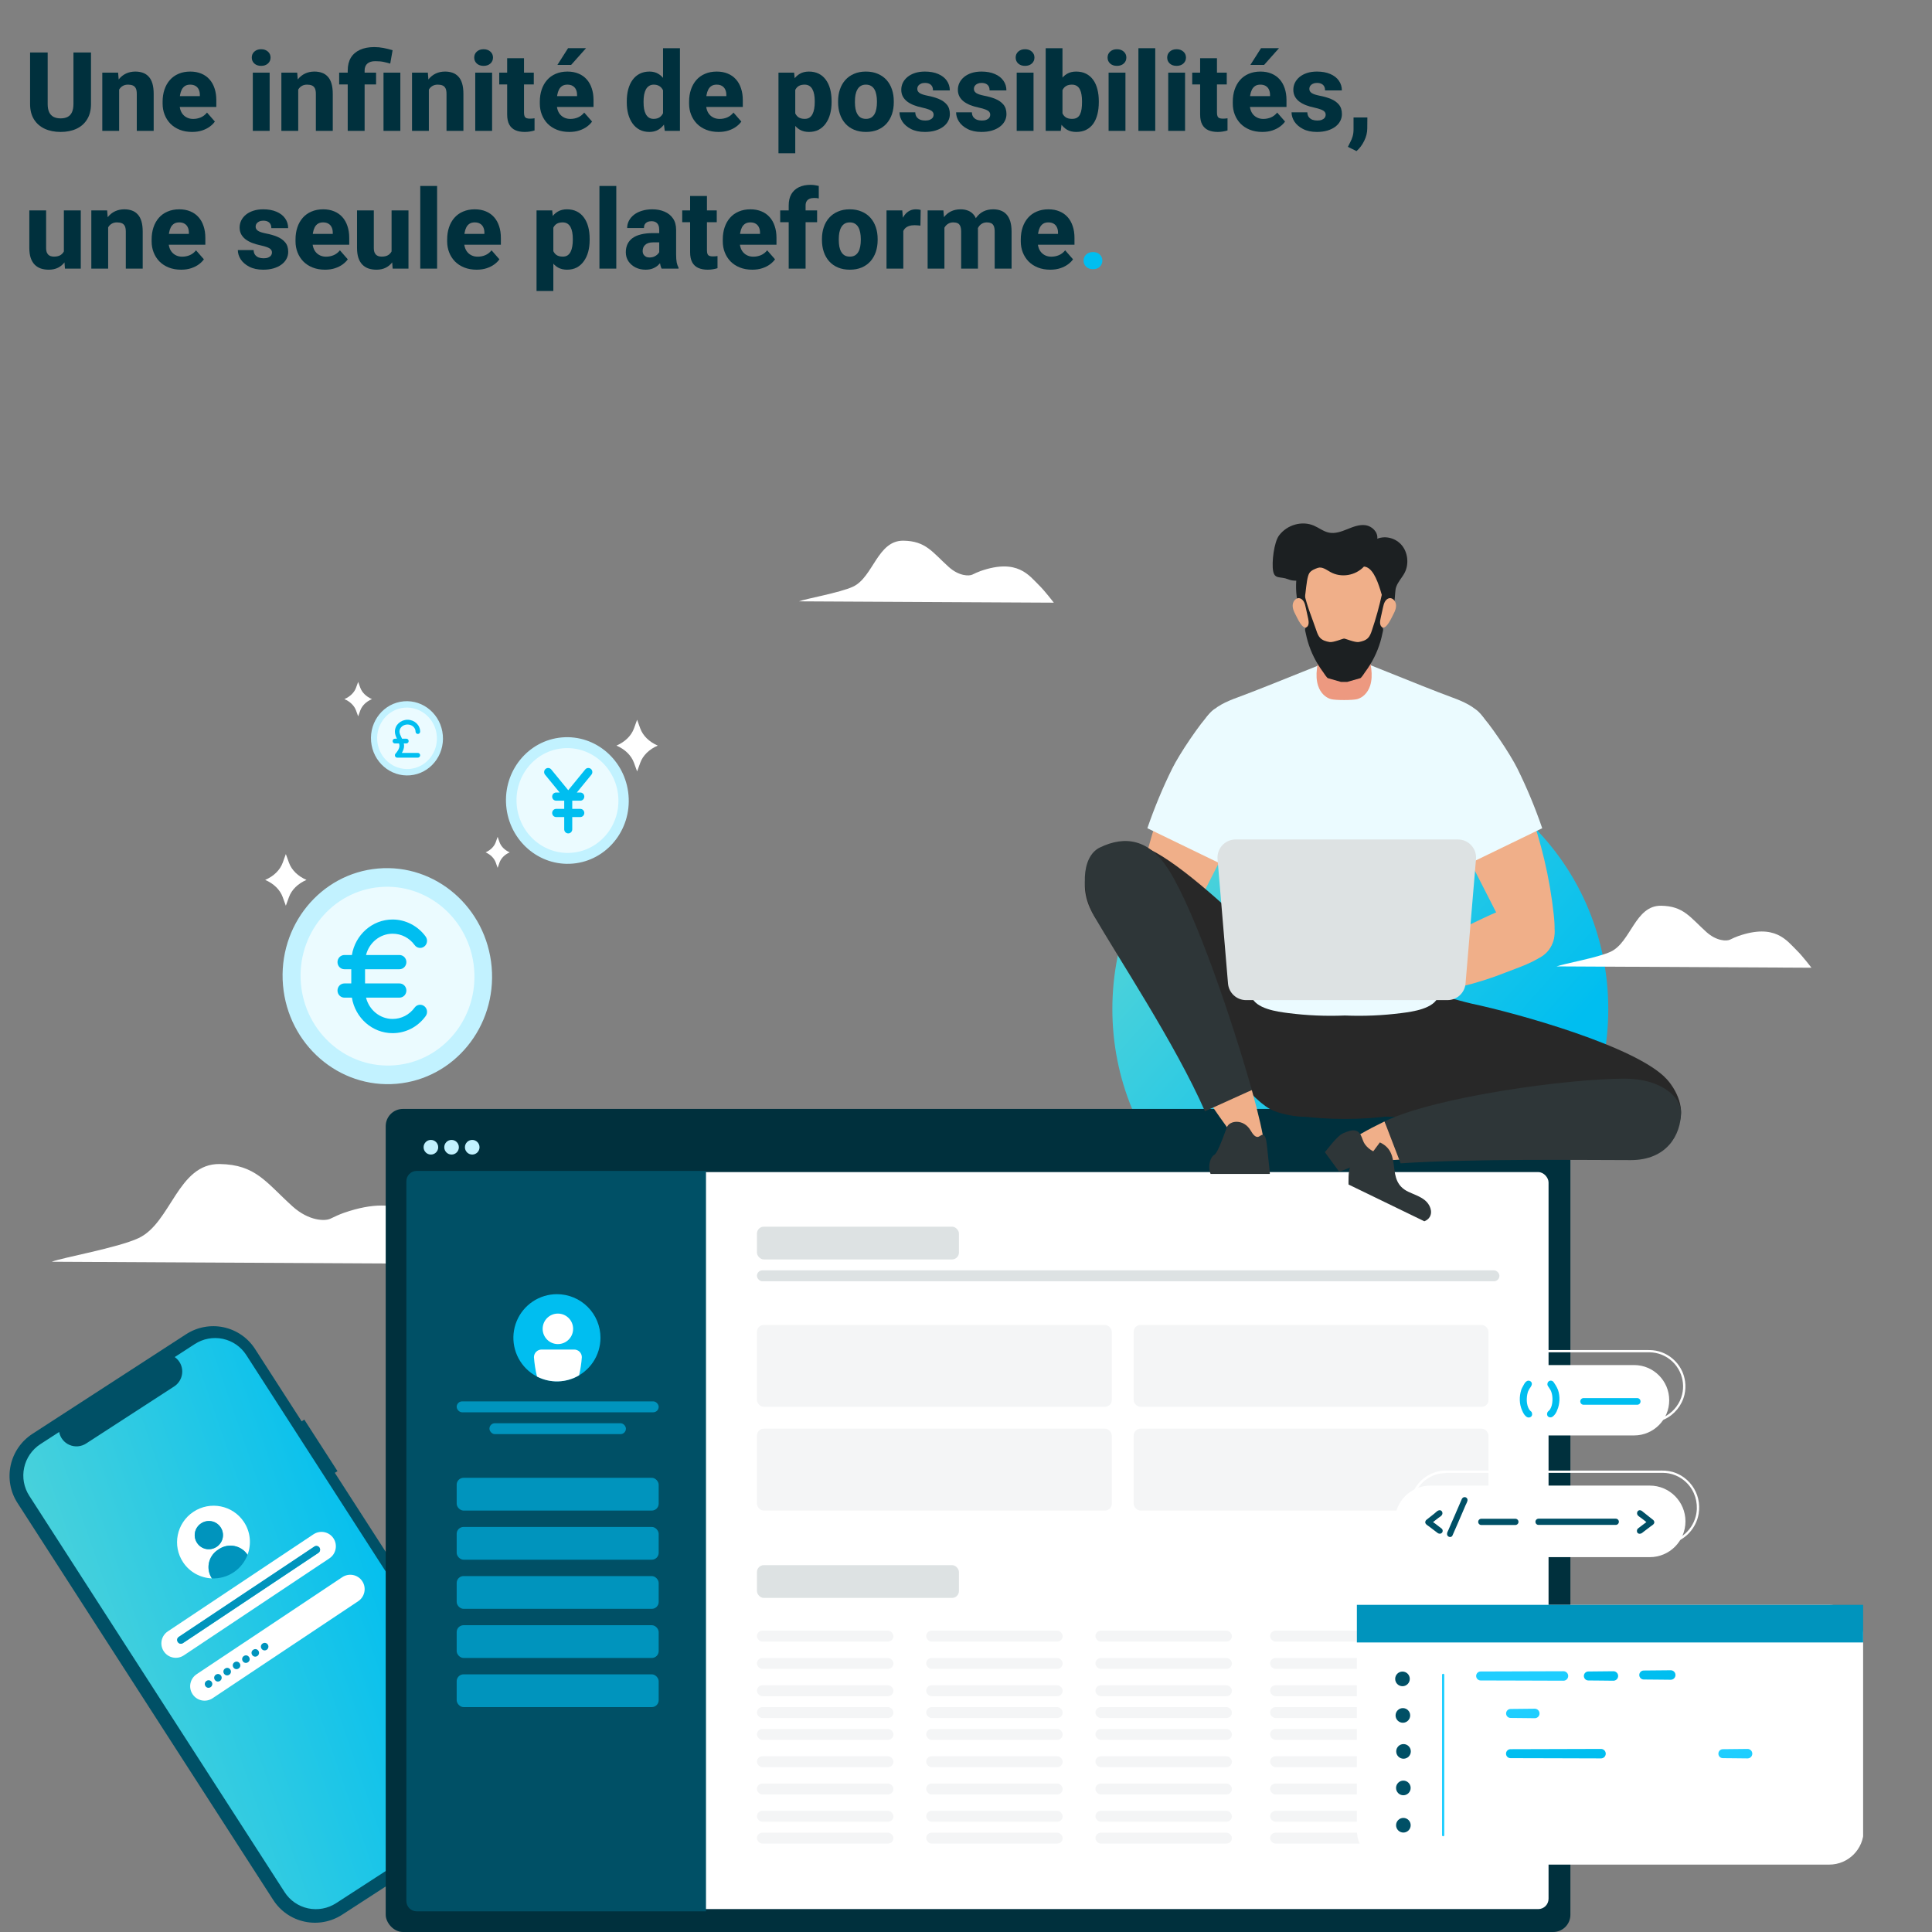 <?xml version="1.0" encoding="UTF-8"?> <svg xmlns="http://www.w3.org/2000/svg" width="561" height="561" viewBox="0 0 561 561" fill="none"><rect x="0" y="0" width="561" height="561" fill="#808080" stroke="none"/><g clip-path="url(#clip0_1827_318)"><path d="M319.274 440.493C318.006 440.566 318.429 440.517 318.006 440.574C317.129 440.68 316.259 440.892 315.439 441.21C312.181 442.473 309.687 445.308 308.874 448.714C308.566 450.01 308.501 451.363 308.679 452.683C308.817 453.734 309.126 454.76 309.565 455.722C310.069 456.814 310.759 457.824 311.596 458.696C312.514 459.641 313.603 460.424 314.797 460.978C315.813 461.45 316.901 461.752 318.006 461.882C318.754 461.972 319.501 461.956 320.248 461.956H335.969C351.966 461.956 367.963 461.956 383.959 461.956H388.826C389.565 461.956 390.312 461.98 391.052 461.939C391.588 461.915 392.124 461.841 392.652 461.736C394.919 461.271 396.999 460.049 398.526 458.313C399.127 457.621 399.647 456.855 400.062 456.032C400.557 455.038 400.898 453.962 401.069 452.862C401.24 451.721 401.232 450.556 401.037 449.415C400.346 445.341 397.316 441.984 393.343 440.884C392.652 440.696 391.945 440.574 391.231 440.525C390.434 440.468 389.622 440.501 388.826 440.501C387.112 440.501 385.397 440.501 383.683 440.501C369.352 440.501 355.029 440.501 340.705 440.501H319.322C319.322 440.501 319.298 440.484 319.282 440.484L319.274 440.493ZM319.33 441.161H340.844C355.215 441.161 369.587 441.161 383.967 441.161H388.98C389.719 441.161 390.459 441.136 391.198 441.185C391.864 441.234 392.53 441.34 393.18 441.519C396.674 442.489 399.42 445.333 400.265 448.869C400.549 450.083 400.614 451.354 400.452 452.585C400.305 453.677 399.972 454.744 399.485 455.722C399.079 456.537 398.551 457.295 397.941 457.979C396.593 459.462 394.813 460.53 392.864 460.994C392.319 461.124 391.767 461.206 391.206 461.247C390.792 461.271 390.377 461.271 389.963 461.271C389.5 461.271 389.037 461.271 388.574 461.271C386.673 461.271 384.772 461.271 382.871 461.271C367.337 461.271 351.803 461.271 336.27 461.271H320.549C319.85 461.271 319.143 461.296 318.437 461.238C317.389 461.149 316.357 460.896 315.398 460.489C312.603 459.299 310.442 456.838 309.638 453.905C309.337 452.813 309.224 451.672 309.305 450.548C309.37 449.554 309.589 448.559 309.947 447.631C310.369 446.522 310.995 445.496 311.775 444.607C313.131 443.059 314.959 441.951 316.95 441.478C317.437 441.364 316.95 441.478 319.298 441.201C319.314 441.201 319.322 441.185 319.347 441.185L319.33 441.161Z" fill="white"></path><path d="M323 293C323 252.131 355.233 219 395 219C434.767 219 467 252.131 467 293C467 333.869 434.767 367 395 367C355.233 367 323 333.869 323 293Z" fill="url(#paint0_linear_1827_318)"></path><path d="M365.216 535.251C365.216 535.251 365.785 510.846 366.232 502.763C366.679 494.688 367.109 468.352 367.142 461.165C367.174 453.978 367.743 431.488 367.662 428.229C367.572 424.97 368.458 420.154 374.251 420.423C380.043 420.7 379.101 429.386 377.281 452.935C375.453 476.484 370.424 514.929 365.216 535.251Z" fill="#005066"></path><path d="M367.743 413.88C367.556 413.88 367.402 414.034 367.402 414.23C367.426 416.202 367.41 418.166 367.402 420.129C367.386 422.875 367.369 425.622 367.345 428.368C367.28 435.799 367.191 443.222 367.093 450.645C366.914 464.253 366.695 477.861 366.37 491.461C366.175 499.414 365.891 507.359 365.679 515.312C365.273 530.288 364.94 545.265 364.656 560.242C364.656 560.421 364.794 560.568 364.973 560.568C365.151 560.568 365.298 560.43 365.306 560.25C365.582 545.608 365.907 530.973 366.305 516.33C366.532 507.888 366.841 499.447 367.044 491.005C367.377 477.462 367.589 463.911 367.775 450.368C367.873 442.961 367.962 435.554 368.027 428.148C368.052 425.369 368.068 422.59 368.084 419.812C368.084 417.946 368.1 416.072 368.084 414.206C368.084 414.018 367.922 413.863 367.735 413.863L367.743 413.88Z" fill="white"></path><path d="M400.736 531.902C400.736 531.902 401.361 509.477 404.026 495.592C406.683 481.715 408.925 478.489 413.93 479.385C418.942 480.281 416.554 489.416 411.029 500.856C405.513 512.297 400.736 531.902 400.736 531.902Z" fill="#005066"></path><path d="M408.836 494.574C408.657 494.517 408.462 494.623 408.413 494.81C407.308 498.64 406.268 502.494 405.326 506.373C402.84 516.615 400.955 527.021 399.785 537.5C399.257 542.25 398.867 547.017 398.672 551.792C398.599 553.593 398.55 555.394 398.55 557.203C398.55 558.23 398.55 559.264 398.591 560.291C398.599 560.47 398.753 560.609 398.932 560.601C399.111 560.601 399.249 560.438 399.241 560.258C399.192 559.134 399.192 558.001 399.2 556.877C399.208 555.101 399.257 553.324 399.33 551.556C399.533 546.748 399.94 541.949 400.484 537.166C401.751 526.084 403.815 515.092 406.545 504.279C407.333 501.166 408.178 498.078 409.071 494.989C409.12 494.81 409.014 494.615 408.836 494.566V494.574Z" fill="white"></path><path d="M364.745 330.798C364.566 330.798 364.42 330.945 364.42 331.124C364.42 350.322 364.42 369.511 364.42 388.709C364.42 393.362 364.42 398.014 364.42 402.667C364.42 403.392 364.42 404.118 364.42 404.851C364.42 405.405 364.444 405.967 364.323 406.513C364.128 407.41 363.664 408.233 362.998 408.86C362.283 409.545 361.349 410.001 360.374 410.164C359.879 410.245 359.375 410.229 358.879 410.229H356.864C352.567 410.229 348.277 410.229 343.979 410.229C326.26 410.229 308.541 410.229 290.83 410.229C290.643 410.229 290.489 410.384 290.489 410.571C290.489 410.759 290.643 410.913 290.83 410.913C308.639 410.913 326.439 410.913 344.247 410.913C348.545 410.913 352.835 410.913 357.133 410.913H359.009C359.497 410.913 359.992 410.913 360.48 410.84C361.593 410.661 362.641 410.139 363.453 409.357C364.249 408.591 364.81 407.581 364.997 406.489C365.094 405.951 365.078 405.405 365.078 404.859V402.822C365.078 398.218 365.078 393.606 365.078 389.002C365.078 369.715 365.078 350.419 365.078 331.132C365.078 330.953 364.932 330.806 364.753 330.806L364.745 330.798Z" fill="white"></path><path d="M314.447 445.023H385.665C391.385 445.023 396.024 449.676 396.024 455.412C396.024 461.149 391.385 465.802 385.665 465.802H314.447C308.728 465.802 304.089 461.149 304.089 455.412C304.089 449.676 308.728 445.023 314.447 445.023Z" fill="#E5F0F8"></path><path d="M88.36 412.213L87.591 412.71L74.052 391.694C71.974 388.468 68.698 386.206 64.943 385.407C61.188 384.607 57.263 385.335 54.031 387.429L54.03 387.43L9.421 416.347C6.188 418.442 3.914 421.732 3.098 425.495C2.282 429.257 2.991 433.183 5.069 436.409L5.07 436.409L79.345 551.704C80.374 553.301 81.708 554.678 83.271 555.757C84.834 556.836 86.595 557.595 88.455 557.991C90.314 558.387 92.234 558.412 94.107 558.065C95.979 557.718 97.766 557.005 99.367 555.968L99.367 555.968L143.977 527.052C147.209 524.957 149.483 521.666 150.299 517.904C151.115 514.142 150.405 510.216 148.327 506.99L97.228 427.671L97.997 427.173L88.36 412.213Z" fill="#005066"></path><path d="M56.56 390.277L50.737 394.052C51.427 394.533 51.987 395.178 52.368 395.929C52.749 396.68 52.94 397.514 52.923 398.358C52.906 399.201 52.682 400.029 52.27 400.767C51.859 401.506 51.273 402.132 50.564 402.592L25.008 419.157C24.299 419.616 23.489 419.895 22.648 419.967C21.808 420.04 20.964 419.905 20.191 419.574C19.417 419.243 18.737 418.726 18.211 418.069C17.686 417.412 17.33 416.635 17.175 415.806L11.737 419.331C9.323 420.896 7.625 423.353 7.016 426.163C6.406 428.973 6.936 431.905 8.488 434.314L82.653 549.44C84.205 551.849 86.652 553.538 89.456 554.135C92.26 554.732 95.191 554.189 97.605 552.624V552.624L142.43 523.569C144.843 522.005 146.542 519.547 147.151 516.737C147.76 513.928 147.231 510.996 145.679 508.587V508.587L71.513 393.461C69.961 391.052 67.513 389.363 64.709 388.766C61.905 388.169 58.974 388.713 56.56 390.277L56.56 390.277Z" fill="url(#paint1_linear_1827_318)"></path><path fill-rule="evenodd" clip-rule="evenodd" d="M58.379 442.36C60.281 441.093 62.797 441.591 64.058 443.484C65.32 445.377 64.811 447.891 62.909 449.158C61.008 450.425 58.492 449.927 57.23 448.034C55.969 446.14 56.478 443.627 58.379 442.36M61.529 458.324C59.705 455.572 60.49 451.888 63.209 450.076L63.598 449.817C66.364 447.974 70.059 448.743 71.865 451.453L71.878 451.473C73.038 448.399 72.763 444.841 70.808 441.906C67.577 437.059 61.012 435.759 56.143 439.003C51.274 442.248 49.945 448.808 53.176 453.655C55.118 456.571 58.268 458.191 61.529 458.324" fill="white"></path><path fill-rule="evenodd" clip-rule="evenodd" d="M63.599 449.817L63.21 450.076C60.491 451.888 59.705 455.572 61.53 458.324C63.691 458.412 65.9 457.852 67.841 456.558C69.762 455.278 71.123 453.478 71.879 451.474L71.865 451.453C70.059 448.743 66.364 447.974 63.599 449.817" fill="#0094BD"></path><path fill-rule="evenodd" clip-rule="evenodd" d="M62.909 449.158C64.81 447.891 65.319 445.377 64.058 443.484C62.796 441.591 60.28 441.093 58.379 442.36C56.477 443.627 55.968 446.141 57.23 448.034C58.491 449.927 61.007 450.425 62.909 449.158" fill="#0094BD"></path><path fill-rule="evenodd" clip-rule="evenodd" d="M51.934 475.297L91.26 449.093C91.778 448.747 92.426 448.875 92.77 449.392C93.085 449.864 92.982 450.554 92.464 450.9L53.138 477.105C52.619 477.45 51.973 477.322 51.629 476.806C51.284 476.289 51.415 475.643 51.934 475.297M53.389 480.665L95.653 452.502C97.598 451.206 98.093 448.577 96.831 446.685C95.541 444.748 92.953 444.236 91.008 445.532L48.744 473.695C46.799 474.991 46.276 477.577 47.566 479.513C48.856 481.449 51.444 481.961 53.389 480.665" fill="white"></path><path fill-rule="evenodd" clip-rule="evenodd" d="M53.138 477.105L92.464 450.9C92.982 450.554 93.085 449.865 92.77 449.391C92.426 448.875 91.778 448.747 91.26 449.093L51.934 475.298C51.415 475.643 51.284 476.29 51.628 476.806C51.973 477.323 52.619 477.45 53.138 477.105" fill="#0094BD"></path><rect x="56.655" y="487.688" width="46" height="7" transform="rotate(-34.056 56.655 487.688)" fill="#0094BD"></rect><path fill-rule="evenodd" clip-rule="evenodd" d="M77.456 479.042C76.937 479.387 76.29 479.259 75.946 478.743C75.602 478.227 75.733 477.58 76.252 477.235C76.77 476.889 77.417 477.017 77.761 477.534C78.105 478.05 77.931 478.725 77.456 479.042M74.733 480.856C74.215 481.202 73.568 481.074 73.224 480.557C72.88 480.041 73.01 479.394 73.529 479.049C74.048 478.703 74.695 478.831 75.039 479.348C75.383 479.864 75.209 480.539 74.733 480.856M72.011 482.67C71.492 483.016 70.845 482.888 70.501 482.371C70.157 481.855 70.288 481.209 70.807 480.863C71.325 480.517 71.972 480.646 72.316 481.162C72.66 481.678 72.529 482.325 72.011 482.67M69.288 484.484C68.77 484.83 68.123 484.702 67.779 484.185C67.435 483.669 67.566 483.023 68.084 482.677C68.603 482.332 69.25 482.46 69.594 482.976C69.938 483.492 69.807 484.139 69.288 484.484M66.566 486.298C66.047 486.644 65.4 486.516 65.056 486C64.712 485.483 64.843 484.837 65.362 484.491C65.88 484.146 66.527 484.274 66.871 484.79C67.215 485.306 67.085 485.953 66.566 486.298M63.886 488.084C63.368 488.429 62.721 488.301 62.377 487.785C62.033 487.269 62.164 486.622 62.682 486.277C63.201 485.931 63.848 486.059 64.192 486.576C64.536 487.092 64.362 487.767 63.886 488.084M61.164 489.898C60.645 490.244 59.998 490.116 59.654 489.599C59.31 489.083 59.441 488.436 59.959 488.091C60.478 487.745 61.125 487.873 61.469 488.39C61.813 488.906 61.639 489.581 61.164 489.898M99.366 457.98L57.102 486.143C55.157 487.439 54.634 490.025 55.924 491.961C57.214 493.897 59.802 494.409 61.747 493.114L104.011 464.95C105.913 463.683 106.479 461.069 105.189 459.133C103.899 457.197 101.311 456.684 99.366 457.98" fill="white"></path><path fill-rule="evenodd" clip-rule="evenodd" d="M127.145 358.893C122.454 354.304 117.074 346.195 99.868 352.172C98.53 352.636 97.235 353.252 95.947 353.873C94.43 354.604 89.732 354.623 84.92 350.278C77.274 343.373 74.283 338.163 63.806 338.002C51.617 337.813 49.7 355.094 40.226 359.517C34.197 362.332 18.29 365.129 15 366.376L134 367C134 367 129.75 361.441 127.145 358.893" fill="white"></path><path fill-rule="evenodd" clip-rule="evenodd" d="M301.737 169.968C298.82 167.12 295.475 162.086 284.775 165.796C283.943 166.085 283.138 166.467 282.337 166.852C281.394 167.306 278.472 167.318 275.479 164.621C270.725 160.335 268.865 157.101 262.35 157.001C254.77 156.884 253.578 167.61 247.687 170.355C243.937 172.102 234.046 173.839 232 174.613L306 175C306 175 303.357 171.549 301.737 169.968" fill="white"></path><path fill-rule="evenodd" clip-rule="evenodd" d="M521.737 275.968C518.82 273.12 515.475 268.086 504.775 271.796C503.943 272.085 503.138 272.467 502.337 272.852C501.394 273.306 498.472 273.318 495.479 270.621C490.725 266.335 488.865 263.101 482.35 263.001C474.77 262.884 473.578 273.61 467.687 276.355C463.937 278.102 454.046 279.839 452 280.613L526 281C526 281 523.357 277.549 521.737 275.968" fill="white"></path><rect x="112" y="322" width="344" height="239" rx="5" fill="#00303D"></rect><rect x="118.341" y="340.341" width="331.318" height="214.009" rx="3" fill="white"></rect><path d="M118 343C118 341.343 119.343 340 121 340H205V555H121C119.343 555 118 553.657 118 552V343Z" fill="#005066"></path><rect x="132.608" y="406.922" width="58.654" height="3.171" rx="1.585" fill="#0094BD"></rect><rect x="132.608" y="429.115" width="58.654" height="9.512" rx="2" fill="#0094BD"></rect><rect x="219.797" y="356.193" width="58.654" height="9.512" rx="2" fill="#DDE2E3"></rect><rect x="219.797" y="454.479" width="58.654" height="9.512" rx="2" fill="#DDE2E3"></rect><rect x="219.797" y="384.728" width="103.041" height="23.779" rx="2" fill="#F4F5F6"></rect><rect x="219.797" y="414.848" width="103.041" height="23.779" rx="2" fill="#F4F5F6"></rect><rect x="329.18" y="384.728" width="103.041" height="23.779" rx="2" fill="#F4F5F6"></rect><rect x="329.18" y="414.848" width="103.041" height="23.779" rx="2" fill="#F4F5F6"></rect><rect x="219.797" y="368.876" width="215.594" height="3.171" rx="1.585" fill="#DDE2E3"></rect><rect x="219.797" y="473.502" width="39.631" height="3.171" rx="1.585" fill="#F4F5F6"></rect><rect x="219.797" y="481.429" width="39.631" height="3.171" rx="1.585" fill="#F4F5F6"></rect><rect x="219.797" y="489.355" width="39.631" height="3.171" rx="1.585" fill="#F4F5F6"></rect><rect x="219.797" y="495.696" width="39.631" height="3.171" rx="1.585" fill="#F4F5F6"></rect><rect x="219.797" y="502.037" width="39.631" height="3.171" rx="1.585" fill="#F4F5F6"></rect><rect x="219.797" y="509.963" width="39.631" height="3.171" rx="1.585" fill="#F4F5F6"></rect><rect x="219.797" y="517.889" width="39.631" height="3.171" rx="1.585" fill="#F4F5F6"></rect><rect x="219.797" y="525.816" width="39.631" height="3.171" rx="1.585" fill="#F4F5F6"></rect><rect x="219.797" y="532.157" width="39.631" height="3.171" rx="1.585" fill="#F4F5F6"></rect><rect x="268.94" y="473.502" width="39.631" height="3.171" rx="1.585" fill="#F4F5F6"></rect><rect x="268.94" y="481.429" width="39.631" height="3.171" rx="1.585" fill="#F4F5F6"></rect><rect x="268.94" y="489.355" width="39.631" height="3.171" rx="1.585" fill="#F4F5F6"></rect><rect x="268.94" y="495.696" width="39.631" height="3.171" rx="1.585" fill="#F4F5F6"></rect><rect x="268.94" y="502.037" width="39.631" height="3.171" rx="1.585" fill="#F4F5F6"></rect><rect x="268.94" y="509.963" width="39.631" height="3.171" rx="1.585" fill="#F4F5F6"></rect><rect x="268.94" y="517.889" width="39.631" height="3.171" rx="1.585" fill="#F4F5F6"></rect><rect x="268.94" y="525.816" width="39.631" height="3.171" rx="1.585" fill="#F4F5F6"></rect><rect x="268.94" y="532.157" width="39.631" height="3.171" rx="1.585" fill="#F4F5F6"></rect><rect x="318.083" y="473.502" width="39.631" height="3.171" rx="1.585" fill="#F4F5F6"></rect><rect x="318.083" y="481.429" width="39.631" height="3.171" rx="1.585" fill="#F4F5F6"></rect><rect x="318.083" y="489.355" width="39.631" height="3.171" rx="1.585" fill="#F4F5F6"></rect><rect x="318.083" y="495.696" width="39.631" height="3.171" rx="1.585" fill="#F4F5F6"></rect><rect x="318.083" y="502.037" width="39.631" height="3.171" rx="1.585" fill="#F4F5F6"></rect><rect x="318.083" y="509.963" width="39.631" height="3.171" rx="1.585" fill="#F4F5F6"></rect><rect x="318.083" y="517.889" width="39.631" height="3.171" rx="1.585" fill="#F4F5F6"></rect><rect x="318.083" y="525.816" width="39.631" height="3.171" rx="1.585" fill="#F4F5F6"></rect><rect x="318.083" y="532.157" width="39.631" height="3.171" rx="1.585" fill="#F4F5F6"></rect><rect x="368.811" y="473.502" width="63.41" height="3.171" rx="1.585" fill="#F4F5F6"></rect><rect x="368.811" y="481.429" width="63.41" height="3.171" rx="1.585" fill="#F4F5F6"></rect><rect x="368.811" y="489.355" width="63.41" height="3.171" rx="1.585" fill="#F4F5F6"></rect><rect x="368.811" y="495.696" width="63.41" height="3.171" rx="1.585" fill="#F4F5F6"></rect><rect x="368.811" y="502.037" width="63.41" height="3.171" rx="1.585" fill="#F4F5F6"></rect><rect x="368.811" y="509.963" width="63.41" height="3.171" rx="1.585" fill="#F4F5F6"></rect><rect x="368.811" y="517.889" width="63.41" height="3.171" rx="1.585" fill="#F4F5F6"></rect><rect x="368.811" y="525.816" width="63.41" height="3.171" rx="1.585" fill="#F4F5F6"></rect><rect x="368.811" y="532.157" width="63.41" height="3.171" rx="1.585" fill="#F4F5F6"></rect><rect x="132.608" y="443.382" width="58.654" height="9.512" rx="2" fill="#0094BD"></rect><rect x="132.608" y="457.65" width="58.654" height="9.512" rx="2" fill="#0094BD"></rect><rect x="132.608" y="471.917" width="58.654" height="9.512" rx="2" fill="#0094BD"></rect><rect x="132.608" y="486.184" width="58.654" height="9.512" rx="2" fill="#0094BD"></rect><rect x="142.12" y="413.263" width="39.631" height="3.171" rx="1.585" fill="#0094BD"></rect><path d="M174.36 388.452C174.36 390.956 173.62 393.405 172.231 395.487C170.842 397.569 168.868 399.193 166.558 400.152C164.248 401.111 161.705 401.362 159.253 400.874C156.8 400.386 154.547 399.181 152.778 397.411C151.009 395.64 149.805 393.385 149.316 390.929C148.828 388.473 149.077 385.927 150.034 383.613C150.99 381.3 152.61 379.322 154.689 377.93C156.768 376.538 159.212 375.795 161.713 375.794C163.374 375.792 165.019 376.118 166.554 376.753C168.089 377.389 169.484 378.321 170.658 379.497C171.833 380.672 172.765 382.068 173.4 383.605C174.035 385.142 174.361 386.789 174.36 388.452Z" fill="#00BEF0"></path><path d="M161.995 390.287C164.438 390.287 166.419 388.304 166.419 385.857C166.419 383.41 164.438 381.427 161.995 381.427C159.552 381.427 157.571 383.41 157.571 385.857C157.571 388.304 159.552 390.287 161.995 390.287Z" fill="white"></path><path d="M166.738 391.87H157.257C156.671 391.871 156.108 392.104 155.694 392.519C155.279 392.935 155.046 393.498 155.045 394.085C155.18 395.982 155.476 397.865 155.93 399.712C157.831 400.693 159.95 401.174 162.088 401.111C164.226 401.048 166.313 400.442 168.153 399.351C168.559 397.62 168.825 395.859 168.95 394.085C168.949 393.498 168.716 392.935 168.301 392.519C167.886 392.104 167.324 391.871 166.738 391.87Z" fill="white"></path><path d="M123 333.127C123 331.953 123.951 331 125.12 331C126.29 331 127.241 331.953 127.241 333.127C127.241 334.3 126.29 335.253 125.12 335.253C123.951 335.253 123 334.3 123 333.127Z" fill="#C2F2FF"></path><path d="M129 333.127C129 331.953 129.951 331 131.12 331C132.29 331 133.241 331.953 133.241 333.127C133.241 334.3 132.29 335.253 131.12 335.253C129.951 335.253 129 334.3 129 333.127Z" fill="#C2F2FF"></path><path d="M135 333.127C135 331.953 135.951 331 137.12 331C138.29 331 139.241 331.953 139.241 333.127C139.241 334.3 138.29 335.253 137.12 335.253C135.951 335.253 135 334.3 135 333.127Z" fill="#C2F2FF"></path><path d="M394 476C394 470.477 398.477 466 404 466H531.164C536.687 466 541.164 470.477 541.164 476V531.43C541.164 536.953 536.687 541.43 531.164 541.43H404C398.477 541.43 394 536.953 394 531.43V476Z" fill="white"></path><path d="M485.14 485C482.524 485.008 479.916 485.065 477.3 485.073C476.585 485.073 476 485.66 476 486.377C476 487.094 476.585 487.681 477.3 487.681C479.916 487.681 482.524 487.746 485.14 487.754C485.895 487.754 486.513 487.135 486.513 486.377C486.513 485.619 485.895 485 485.14 485Z" fill="#00BEF0"></path><path d="M394 466H541.164V476.919H394V466Z" fill="#0094BD"></path><path d="M419.055 533.208C418.877 533.208 418.73 533.062 418.73 532.883V486.339C418.73 486.159 418.877 486.013 419.055 486.013C419.234 486.013 419.38 486.159 419.38 486.339V532.883C419.38 533.062 419.234 533.208 419.055 533.208Z" fill="#1FCEFF"></path><path d="M468.492 485.279C466.062 485.287 463.641 485.344 461.212 485.353C460.497 485.353 459.912 485.939 459.912 486.656C459.912 487.373 460.489 487.96 461.212 487.96C463.641 487.96 466.062 488.025 468.492 488.033C469.247 488.033 469.865 487.414 469.865 486.656C469.865 485.899 469.247 485.279 468.492 485.279Z" fill="#00BEF0"></path><path d="M453.99 485.279C445.971 485.287 437.953 485.344 429.934 485.353C429.219 485.353 428.634 485.939 428.634 486.656C428.634 487.373 429.219 487.96 429.934 487.96C437.953 487.96 445.971 488.025 453.99 488.033C454.746 488.033 455.363 487.414 455.363 486.656C455.363 485.899 454.754 485.279 453.99 485.279Z" fill="#1FCEFF"></path><path d="M507.448 507.842C505.059 507.85 502.663 507.908 500.274 507.916C499.559 507.916 498.974 508.494 498.974 509.219C498.974 509.945 499.551 510.523 500.274 510.523C502.663 510.523 505.059 510.588 507.448 510.597C508.203 510.597 508.821 509.977 508.821 509.219C508.821 508.462 508.203 507.842 507.448 507.842Z" fill="#1FCEFF"></path><path d="M491.825 507.842C485.927 507.85 480.02 507.908 474.122 507.916C473.407 507.916 472.822 508.494 472.822 509.219C472.822 509.945 473.399 510.523 474.122 510.523C480.02 510.523 485.927 510.588 491.825 510.597C492.581 510.597 493.198 509.977 493.198 509.219C493.198 508.462 492.581 507.842 491.825 507.842Z" fill="white"></path><path d="M464.893 507.842C456.135 507.85 447.369 507.908 438.611 507.916C437.896 507.916 437.311 508.494 437.311 509.219C437.311 509.945 437.888 510.523 438.611 510.523C447.369 510.523 456.135 510.588 464.893 510.597C465.648 510.597 466.266 509.977 466.266 509.219C466.266 508.462 465.648 507.842 464.893 507.842Z" fill="#00BEF0"></path><path d="M481.621 496.166C471.782 496.174 461.944 496.231 452.105 496.239C451.39 496.239 450.805 496.817 450.805 497.543C450.805 498.268 451.39 498.846 452.105 498.846C461.944 498.846 471.782 498.912 481.621 498.92C482.376 498.92 482.994 498.301 482.994 497.543C482.994 496.785 482.376 496.166 481.621 496.166Z" fill="white"></path><path d="M445.662 496.166C443.323 496.174 440.975 496.231 438.635 496.239C437.92 496.239 437.335 496.817 437.335 497.543C437.335 498.268 437.912 498.846 438.635 498.846C440.975 498.846 443.323 498.912 445.662 498.92C446.418 498.92 447.035 498.301 447.035 497.543C447.035 496.785 446.418 496.166 445.662 496.166Z" fill="#1FCEFF"></path><path d="M455.794 518.721C450.066 518.729 444.338 518.786 438.611 518.794C437.896 518.794 437.311 519.381 437.311 520.098C437.311 520.815 437.896 521.401 438.611 521.401C444.338 521.401 450.066 521.467 455.794 521.475C456.549 521.475 457.167 520.855 457.167 520.098C457.167 519.34 456.549 518.721 455.794 518.721Z" fill="white"></path><path d="M492.556 531.082C471.53 531.09 450.505 531.147 429.479 531.155C428.764 531.155 428.179 531.742 428.179 532.459C428.179 533.176 428.756 533.763 429.479 533.763C450.505 533.763 471.53 533.828 492.556 533.836C493.312 533.836 493.929 533.217 493.929 532.459C493.929 531.701 493.312 531.082 492.556 531.082Z" fill="white"></path><path d="M405.122 487.504C405.122 486.33 406.073 485.377 407.243 485.377C408.413 485.377 409.363 486.33 409.363 487.504C409.363 488.677 408.413 489.631 407.243 489.631C406.073 489.631 405.122 488.677 405.122 487.504Z" fill="#005066"></path><path d="M405.382 529.998C405.382 528.825 406.333 527.871 407.503 527.871C408.672 527.871 409.623 528.825 409.623 529.998C409.623 531.171 408.672 532.125 407.503 532.125C406.333 532.125 405.382 531.171 405.382 529.998Z" fill="#005066"></path><path d="M405.236 498.113C405.236 496.94 406.186 495.986 407.356 495.986C408.526 495.986 409.477 496.94 409.477 498.113C409.477 499.286 408.526 500.24 407.356 500.24C406.186 500.24 405.236 499.286 405.236 498.113Z" fill="#005066"></path><path d="M405.423 508.559C405.423 507.386 406.373 506.433 407.543 506.433C408.713 506.433 409.664 507.386 409.664 508.559C409.664 509.733 408.713 510.686 407.543 510.686C406.373 510.686 405.423 509.733 405.423 508.559Z" fill="#005066"></path><path d="M405.374 519.169C405.374 517.995 406.324 517.042 407.494 517.042C408.664 517.042 409.615 517.995 409.615 519.169C409.615 520.342 408.664 521.295 407.494 521.295C406.324 521.295 405.374 520.342 405.374 519.169Z" fill="#005066"></path><path d="M419.916 427C418.665 427.073 419.079 427.024 418.657 427.073C417.845 427.171 417.048 427.367 416.277 427.652C415.05 428.108 413.904 428.801 412.929 429.673C411.646 430.813 410.655 432.272 410.045 433.877C409.111 436.338 409.111 439.125 410.045 441.586C410.492 442.767 411.15 443.867 411.979 444.821C412.799 445.766 413.782 446.564 414.879 447.167C416.049 447.811 417.341 448.227 418.665 448.39C419.413 448.479 420.16 448.463 420.907 448.463H434.174C448.92 448.463 463.666 448.463 478.411 448.463H481.848C482.36 448.463 482.863 448.479 483.375 448.455C484.025 448.422 484.667 448.325 485.301 448.17C489.404 447.176 492.548 443.721 493.246 439.549C493.482 438.123 493.433 436.64 493.108 435.23C492.45 432.427 490.638 429.95 488.169 428.483C487.381 428.01 486.528 427.652 485.65 427.399C484.968 427.212 484.269 427.09 483.562 427.041C482.831 426.992 482.1 427.016 481.369 427.016C479.89 427.016 478.419 427.016 476.949 427.016C464.332 427.016 451.715 427.016 439.098 427.016C434.841 427.016 430.583 427.016 426.318 427.016C424.937 427.016 426.196 427.016 419.973 427.016C419.957 427.016 419.949 427 419.924 427H419.916ZM419.957 427.676H433.923C443.176 427.676 452.438 427.676 461.691 427.676C466.688 427.676 471.684 427.676 476.681 427.676C478.241 427.676 479.792 427.676 481.352 427.676C482.457 427.676 483.562 427.636 484.659 427.847C485.926 428.092 487.145 428.589 488.225 429.306C489.16 429.925 489.988 430.699 490.663 431.588C492.556 434.073 493.189 437.389 492.369 440.412C492.085 441.455 491.63 442.458 491.028 443.362C490.378 444.34 489.558 445.204 488.615 445.896C487.665 446.597 486.584 447.119 485.455 447.436C484.821 447.616 484.155 447.73 483.497 447.77C482.945 447.811 482.392 447.795 481.84 447.795C481.019 447.795 480.207 447.795 479.386 447.795C476.112 447.795 472.838 447.795 469.556 447.795C458.661 447.795 447.766 447.795 436.872 447.795H421.143C420.452 447.795 419.754 447.819 419.063 447.762C418.243 447.689 417.438 447.518 416.667 447.241C415.659 446.89 414.709 446.361 413.872 445.701C413.116 445.114 412.45 444.413 411.898 443.631C410.013 440.983 409.517 437.528 410.573 434.448C410.923 433.429 411.434 432.459 412.084 431.612C413.449 429.819 415.415 428.516 417.601 427.978C418.08 427.864 417.601 427.978 419.916 427.701C419.933 427.701 419.941 427.684 419.957 427.684V427.676Z" fill="white"></path><path d="M415.359 431.376H479.053C484.773 431.376 489.412 436.028 489.412 441.765C489.412 447.502 484.773 452.154 479.053 452.154H415.359C409.639 452.154 405 447.502 405 441.765C405 436.028 409.639 431.376 415.359 431.376Z" fill="white"></path><path d="M418.746 443.981C418.86 444.152 418.917 444.332 418.917 444.511C418.917 444.69 418.868 444.853 418.771 444.992C418.681 445.13 418.543 445.228 418.381 445.293C418.218 445.358 418.023 445.367 417.812 445.31C417.641 445.261 417.487 445.179 417.349 445.065C417.211 444.951 417.065 444.845 416.927 444.739C416.593 444.495 416.268 444.25 415.952 443.998C415.635 443.753 415.302 443.509 414.977 443.256C414.879 443.183 414.765 443.101 414.627 443.012C414.489 442.922 414.359 442.832 414.237 442.718C414.116 442.612 414.018 442.49 413.937 442.36C413.864 442.229 413.831 442.083 413.856 441.92C413.896 441.675 413.994 441.48 414.156 441.349C414.319 441.211 414.497 441.072 414.684 440.934C415.001 440.689 415.326 440.437 415.635 440.184C415.952 439.932 416.268 439.671 416.593 439.418C416.78 439.272 416.975 439.1 417.162 438.921C417.357 438.742 417.576 438.62 417.82 438.555C418.015 438.506 418.194 438.514 418.34 438.579C418.495 438.644 418.608 438.742 418.698 438.88C418.779 439.011 418.836 439.166 418.844 439.337C418.86 439.508 418.819 439.671 418.738 439.834C418.689 439.923 418.625 440.021 418.535 440.111C418.446 440.2 418.348 440.282 418.235 440.363C418.129 440.445 418.023 440.518 417.926 440.583C417.828 440.649 417.747 440.706 417.674 440.755C417.414 440.958 417.146 441.162 416.886 441.366C416.626 441.561 416.374 441.765 416.114 441.977C416.561 442.278 416.992 442.596 417.406 442.93C417.828 443.264 418.251 443.59 418.673 443.908L418.73 443.981H418.746Z" fill="#005066"></path><path d="M424.531 435.173C424.645 434.985 424.783 434.855 424.953 434.79C425.124 434.725 425.295 434.708 425.465 434.741C425.636 434.774 425.782 434.855 425.912 434.985C426.042 435.116 426.115 435.295 426.131 435.507C426.14 435.621 426.123 435.751 426.075 435.898C426.026 436.045 425.977 436.191 425.912 436.338C425.855 436.485 425.79 436.623 425.725 436.746C425.66 436.868 425.62 436.949 425.595 436.998C425.457 437.332 425.311 437.658 425.173 437.984C425.035 438.31 424.888 438.636 424.75 438.97C424.247 440.135 423.751 441.292 423.255 442.441C422.76 443.59 422.256 444.739 421.752 445.88C421.679 446.051 421.557 446.173 421.395 446.239C421.232 446.312 421.062 446.328 420.883 446.287C420.704 446.247 420.55 446.165 420.42 446.035C420.282 445.904 420.209 445.733 420.184 445.505C420.168 445.253 420.209 445.016 420.323 444.813C420.428 444.609 420.534 444.381 420.639 444.128C420.786 443.794 420.924 443.468 421.062 443.142C421.2 442.816 421.346 442.49 421.484 442.156C421.525 442.066 421.582 441.936 421.663 441.757C421.744 441.578 421.834 441.382 421.923 441.162C422.021 440.942 422.118 440.722 422.216 440.486C422.313 440.258 422.411 440.046 422.492 439.858C422.573 439.671 422.646 439.508 422.695 439.386C422.744 439.255 422.776 439.19 422.776 439.19C423.069 438.53 423.353 437.87 423.637 437.21C423.922 436.55 424.206 435.898 424.482 435.246L424.539 435.165L424.531 435.173Z" fill="#005066"></path><path d="M475.568 443.867C475.99 443.558 476.413 443.24 476.819 442.914C477.233 442.596 477.648 442.278 478.07 441.977C477.818 441.773 477.558 441.569 477.307 441.366C477.055 441.17 476.795 440.966 476.527 440.771C476.462 440.722 476.38 440.665 476.283 440.6C476.185 440.535 476.08 440.461 475.982 440.38C475.877 440.298 475.779 440.217 475.682 440.127C475.584 440.046 475.519 439.956 475.47 439.858C475.389 439.695 475.349 439.532 475.357 439.361C475.365 439.19 475.414 439.035 475.495 438.897C475.576 438.758 475.69 438.652 475.844 438.587C475.999 438.514 476.169 438.506 476.364 438.555C476.535 438.595 476.697 438.677 476.843 438.799C476.998 438.929 477.136 439.043 477.266 439.149C477.485 439.32 477.697 439.492 477.916 439.663C478.135 439.834 478.346 440.005 478.566 440.184C478.712 440.298 478.81 440.38 478.875 440.429C478.931 440.478 478.988 440.518 479.045 440.567C479.094 440.608 479.159 440.657 479.24 440.714C479.313 440.771 479.427 440.861 479.581 440.983C479.76 441.113 479.923 441.244 480.069 441.374C480.215 441.504 480.313 441.684 480.361 441.904C480.386 442.066 480.361 442.213 480.288 442.352C480.215 442.49 480.118 442.612 479.996 442.718C479.882 442.824 479.744 442.922 479.606 443.012C479.468 443.101 479.346 443.175 479.256 443.256C478.923 443.501 478.598 443.745 478.281 443.998C477.965 444.242 477.632 444.487 477.307 444.739C477.168 444.845 477.022 444.951 476.884 445.073C476.746 445.187 476.583 445.277 476.421 445.318C476.185 445.383 475.982 445.383 475.812 445.318C475.641 445.253 475.519 445.147 475.43 445.008C475.349 444.87 475.308 444.698 475.316 444.503C475.324 444.307 475.389 444.12 475.511 443.932L475.584 443.875L475.568 443.867Z" fill="#005066"></path><path d="M469.174 442.792H446.751C446.247 442.792 445.849 442.384 445.849 441.887C445.849 441.39 446.255 440.983 446.751 440.983H469.174C469.678 440.983 470.076 441.39 470.076 441.887C470.076 442.384 469.67 442.792 469.174 442.792Z" fill="#005066"></path><path d="M440.024 442.816H430.128C429.625 442.816 429.227 442.409 429.227 441.912C429.227 441.415 429.633 441.007 430.128 441.007H440.024C440.528 441.007 440.926 441.415 440.926 441.912C440.926 442.409 440.519 442.816 440.024 442.816Z" fill="#005066"></path><path d="M447.551 392C446.299 392.073 446.714 392.024 446.299 392.073C445.495 392.171 444.699 392.359 443.935 392.644C440.994 393.719 438.63 396.131 437.606 399.097C437.2 400.271 437.005 401.501 437.03 402.74C437.046 403.856 437.249 404.972 437.615 406.023C438.021 407.205 438.646 408.313 439.434 409.275C440.255 410.277 441.262 411.124 442.392 411.76C443.7 412.502 445.162 412.958 446.657 413.08C447.201 413.129 447.746 413.113 448.29 413.113H449.76C451.556 413.113 453.343 413.113 455.139 413.113C460.444 413.113 465.741 413.113 471.046 413.113C473.004 413.113 474.962 413.113 476.92 413.113H478.391C478.91 413.113 479.439 413.113 479.959 413.056C481.112 412.933 482.233 412.624 483.289 412.143C486.182 410.807 488.367 408.134 489.115 405.029C489.415 403.758 489.48 402.43 489.301 401.134C489.163 400.1 488.871 399.089 488.432 398.144C487.937 397.068 487.254 396.074 486.434 395.227C485.532 394.298 484.468 393.532 483.289 392.986C482.241 392.497 481.112 392.187 479.959 392.073C479.439 392.016 478.919 392.016 478.399 392.016H476.928C475.051 392.016 473.175 392.016 471.298 392.016C466.074 392.016 460.858 392.016 455.634 392.016H447.599C447.599 392.016 447.575 392 447.559 392H447.551ZM447.591 392.668C448.656 392.668 448.379 392.668 448.769 392.668C449.338 392.668 449.915 392.668 450.483 392.668C452.279 392.668 454.074 392.668 455.87 392.668C461.094 392.668 466.31 392.668 471.525 392.668C473.321 392.668 475.116 392.668 476.912 392.668C477.399 392.668 477.887 392.668 478.382 392.668C478.886 392.668 479.382 392.668 479.877 392.725C481.063 392.847 482.217 393.182 483.281 393.719C484.411 394.29 485.434 395.08 486.271 396.033C487.075 396.954 487.709 398.022 488.123 399.162C488.497 400.197 488.7 401.289 488.725 402.389C488.741 403.546 488.562 404.712 488.18 405.812C487.311 408.321 485.402 410.424 482.997 411.54C482.014 411.996 480.95 412.282 479.877 412.396C479.382 412.444 478.878 412.444 478.382 412.444H476.668C474.873 412.444 473.077 412.444 471.29 412.444C465.903 412.444 460.525 412.444 455.139 412.444C453.262 412.444 451.385 412.444 449.509 412.444H448.046C447.542 412.444 447.047 412.444 446.551 412.396C445.373 412.273 444.212 411.939 443.147 411.401C440.58 410.106 438.654 407.686 437.988 404.883C437.728 403.799 437.655 402.666 437.769 401.558C437.866 400.588 438.11 399.627 438.492 398.722C438.947 397.655 439.589 396.661 440.385 395.813C441.693 394.42 443.399 393.41 445.26 392.962C445.739 392.847 445.26 392.962 447.559 392.693C447.575 392.693 447.583 392.676 447.599 392.676L447.591 392.668Z" fill="white"></path><path d="M443.188 396.376H474.507C480.129 396.376 484.695 400.947 484.695 406.594C484.695 412.233 480.137 416.812 474.507 416.812H443.188C437.566 416.812 433 412.241 433 406.594C433 400.955 437.558 396.376 443.188 396.376Z" fill="white"></path><path d="M444.447 410.163C444.553 410.367 444.594 410.57 444.561 410.782C444.529 410.986 444.399 411.141 444.155 411.239C443.927 411.32 443.716 411.296 443.505 411.173C443.302 411.043 443.115 410.872 442.944 410.652C442.782 410.432 442.636 410.204 442.514 409.959C442.392 409.715 442.303 409.519 442.246 409.372C441.864 408.484 441.653 407.555 441.628 406.594C441.596 405.632 441.726 404.695 442.002 403.783C442.067 403.546 442.156 403.326 442.27 403.123C442.384 402.919 442.497 402.707 442.611 402.495C442.676 402.373 442.766 402.226 442.863 402.039C442.961 401.86 443.082 401.697 443.221 401.55C443.359 401.403 443.505 401.306 443.667 401.24C443.83 401.183 444 401.208 444.195 401.322C444.374 401.436 444.472 401.566 444.488 401.721C444.504 401.876 444.472 402.039 444.407 402.194C444.334 402.357 444.244 402.512 444.139 402.666C444.033 402.821 443.944 402.943 443.87 403.049C443.773 403.22 443.692 403.367 443.627 403.489C443.562 403.612 443.513 403.709 443.472 403.799C443.432 403.88 443.399 403.954 443.375 404.019C443.351 404.084 443.334 404.149 443.318 404.206C443.204 404.598 443.123 405.021 443.066 405.469C443.017 405.918 443.001 406.366 443.017 406.822C443.042 407.278 443.107 407.718 443.221 408.15C443.334 408.582 443.497 408.981 443.716 409.348C443.757 409.413 443.805 409.487 443.862 409.56C443.919 409.633 443.976 409.698 444.025 409.755C444.074 409.813 444.114 409.861 444.147 409.894C444.179 409.927 444.187 409.935 444.171 409.918L444.455 410.171L444.447 410.163Z" fill="#00BEF0" stroke="#00BEF0" stroke-width="0.64" stroke-linecap="round" stroke-linejoin="round"></path><path d="M449.817 410.016C449.874 409.959 449.931 409.902 449.98 409.853C450.029 409.804 450.077 409.755 450.126 409.707C450.175 409.658 450.224 409.601 450.264 409.544C450.313 409.487 450.362 409.413 450.41 409.332C450.63 408.981 450.792 408.574 450.906 408.118C451.02 407.661 451.085 407.197 451.109 406.716C451.134 406.235 451.109 405.763 451.052 405.298C450.995 404.834 450.89 404.41 450.752 404.027C450.654 403.766 450.532 403.514 450.386 403.277C450.24 403.041 450.094 402.813 449.939 402.585C449.874 402.487 449.809 402.389 449.744 402.3C449.679 402.202 449.647 402.096 449.639 401.966C449.639 401.77 449.679 401.607 449.777 401.477C449.874 401.346 450.004 401.265 450.142 401.232C450.289 401.2 450.435 401.208 450.581 401.273C450.727 401.33 450.849 401.452 450.939 401.623C451.101 401.86 451.264 402.096 451.41 402.34C451.556 402.585 451.702 402.829 451.824 403.074C452.035 403.481 452.198 403.921 452.303 404.394C452.409 404.866 452.474 405.355 452.498 405.852C452.515 406.349 452.498 406.846 452.425 407.327C452.36 407.816 452.255 408.272 452.125 408.688C452.003 409.047 451.857 409.413 451.694 409.78C451.524 410.147 451.304 410.464 451.044 410.75C450.93 410.872 450.8 410.986 450.662 411.092C450.516 411.198 450.362 411.247 450.191 411.247C450.037 411.247 449.907 411.214 449.801 411.141C449.704 411.076 449.631 410.986 449.59 410.88C449.549 410.774 449.533 410.66 449.549 410.538C449.566 410.415 449.598 410.293 449.663 410.171L449.817 410V410.016Z" fill="#00BEF0" stroke="#00BEF0" stroke-width="0.64" stroke-linecap="round" stroke-linejoin="round"></path><path d="M475.401 407.906H459.835C459.298 407.906 458.868 407.474 458.868 406.936C458.868 406.398 459.298 405.966 459.835 405.966H475.401C475.937 405.966 476.368 406.398 476.368 406.936C476.368 407.474 475.937 407.906 475.401 407.906Z" fill="#00BEF0"></path><path d="M142.763 280.819C141.273 263.556 126.502 250.741 109.77 252.193C93.038 253.646 80.684 268.815 82.174 286.077C83.664 303.34 98.435 316.155 115.167 314.703C131.899 313.25 144.253 298.081 142.763 280.819Z" fill="#C2F2FF"></path><path d="M137.667 281.273C136.43 266.986 124.17 256.379 110.282 257.581C96.394 258.783 86.14 271.339 87.377 285.626C88.614 299.913 100.874 310.52 114.762 309.318C128.65 308.115 138.904 295.56 137.667 281.273Z" fill="#EBFBFF"></path><path d="M120.402 292.572C118.875 294.67 116.54 295.873 114.002 295.873C110.285 295.873 107.18 293.235 106.285 289.686H116.002C117.107 289.686 118.002 288.763 118.002 287.623C118.002 286.484 117.107 285.561 116.002 285.561H106.002V281.436H116.002C117.107 281.436 118.002 280.513 118.002 279.373C118.002 278.234 117.107 277.311 116.002 277.311H106.285C107.178 273.762 110.283 271.123 114.002 271.123C116.538 271.123 118.873 272.328 120.403 274.425C121.067 275.338 122.322 275.52 123.202 274.834C124.085 274.152 124.261 272.858 123.598 271.948C121.34 268.848 117.75 267 114 267C108.065 267 103.137 271.469 102.18 277.313H100C98.895 277.313 98 278.236 98 279.375C98 280.515 98.895 281.438 100 281.438H102V285.563H100C98.895 285.563 98 286.486 98 287.625C98 288.765 98.895 289.688 100 289.688H102.18C103.137 295.531 108.065 300 114 300C117.808 300 121.307 298.197 123.6 295.052C124.262 294.141 124.085 292.848 123.202 292.164C122.318 291.484 121.067 291.664 120.402 292.575V292.572Z" fill="#00BEF0"></path><path d="M128.585 213.483C128.073 207.549 122.996 203.144 117.244 203.643C111.492 204.142 107.246 209.357 107.758 215.291C108.27 221.224 113.348 225.63 119.099 225.131C124.851 224.631 129.098 219.417 128.585 213.483Z" fill="#C2F2FF"></path><path d="M126.834 213.639C126.409 208.728 122.194 205.082 117.42 205.495C112.646 205.908 109.121 210.224 109.546 215.135C109.972 220.046 114.186 223.693 118.96 223.279C123.734 222.866 127.259 218.55 126.834 213.639Z" fill="#EBFBFF"></path><path d="M118.333 210.375C119.62 210.375 120.667 211.3 120.667 212.438C120.667 212.817 120.965 213.125 121.333 213.125C121.702 213.125 122 212.817 122 212.438C122 210.542 120.355 209 118.333 209C116.312 209 114.667 210.542 114.667 212.438C114.667 213.172 114.948 213.848 115.258 214.5H114.667C114.298 214.5 114 214.808 114 215.188C114 215.567 114.298 215.875 114.667 215.875H115.863C115.943 216.114 116 216.345 116 216.563C116 217.449 115.178 218.498 114.861 218.827C114.671 219.025 114.614 219.32 114.718 219.577C114.821 219.833 115.064 220 115.333 220H121.333C121.701 220 121.999 219.692 121.999 219.313C121.999 218.933 121.701 218.625 121.333 218.625H116.688C117.027 218.052 117.333 217.324 117.333 216.563C117.333 216.328 117.3 216.1 117.251 215.875H117.999C118.368 215.875 118.666 215.567 118.666 215.188C118.666 214.808 118.368 214.5 117.999 214.5H116.741C116.692 214.398 116.645 214.294 116.596 214.192C116.289 213.56 115.999 212.962 115.999 212.438C115.999 211.3 117.046 210.375 118.333 210.375H118.333Z" fill="#00BEF0"></path><path d="M182.504 230.905C181.631 220.787 172.972 213.274 163.165 214.126C153.357 214.977 146.115 223.869 146.989 233.988C147.862 244.107 156.521 251.619 166.328 250.767C176.136 249.916 183.378 241.024 182.504 230.905Z" fill="#C2F2FF"></path><path d="M179.517 231.172C178.792 222.797 171.605 216.579 163.465 217.284C155.324 217.989 149.313 225.348 150.038 233.723C150.763 242.098 157.95 248.315 166.091 247.611C174.231 246.906 180.242 239.546 179.517 231.172Z" fill="#EBFBFF"></path><path d="M169.938 223.427L165.001 229.458L160.064 223.427C159.651 222.923 158.918 222.856 158.42 223.275C157.925 223.694 157.858 224.443 158.27 224.948L162.508 230.125H161.5C160.855 230.125 160.333 230.656 160.333 231.312C160.333 231.968 160.855 232.5 161.5 232.5H163.833V234.875H161.5C160.855 234.875 160.333 235.406 160.333 236.062C160.333 236.719 160.855 237.25 161.5 237.25H163.833V240.813C163.833 241.469 164.356 242 165 242C165.645 242 166.167 241.469 166.167 240.813V237.25H168.5C169.145 237.25 169.667 236.719 169.667 236.062C169.667 235.406 169.145 234.875 168.5 234.875H166.167V232.5H168.5C169.145 232.5 169.667 231.968 169.667 231.312C169.667 230.656 169.145 230.125 168.5 230.125H167.492L171.73 224.948C172.142 224.443 172.075 223.694 171.58 223.275C171.082 222.856 170.348 222.923 169.936 223.427H169.938Z" fill="#00BEF0"></path><path d="M329.841 265.621C329.5 268.773 329.313 272.127 330.762 274.946C332.211 277.765 335.889 279.676 338.666 278.142C340.231 277.278 341.13 275.596 341.942 274.005C346.506 265.069 351.07 256.132 355.632 247.196C359.394 239.828 363.258 232.01 362.78 223.75C362.559 219.934 361.361 216.129 359.054 213.083C357.039 210.421 352.659 206.182 349.644 209.296C346.643 212.396 344.585 217.805 342.684 221.64C338.299 230.496 334.92 239.849 332.628 249.462C331.36 254.784 330.426 260.184 329.841 265.623V265.621Z" fill="#F0AF89"></path><path fill-rule="evenodd" clip-rule="evenodd" d="M362.742 225.502C362.498 221.256 361.164 217.024 358.595 213.633C356.354 210.67 355.042 203.228 351.689 206.693C348.35 210.142 342.496 218.887 340.383 223.154C337.602 228.77 335.199 234.569 333.163 240.495L355.04 251.099C359.145 243.044 363.264 234.511 362.742 225.504V225.502Z" fill="#EBFBFF"></path><path fill-rule="evenodd" clip-rule="evenodd" d="M368.047 285.143C374.706 284.168 406.309 284.168 412.966 285.143C421.247 286.354 420.001 296.657 418.958 302.82C417.818 309.545 416.426 316.769 411.482 321.468C406.652 326.059 374.361 326.059 369.531 321.468C364.585 316.769 363.192 309.547 362.055 302.82C361.012 296.657 359.766 286.354 368.047 285.143Z" fill="#282828"></path><path fill-rule="evenodd" clip-rule="evenodd" d="M484.01 313.395C487.487 317.227 489.755 323.512 486.741 327.494C484.187 330.867 412.837 324.232 402.284 324.232C394.787 314.68 395.083 300.174 414.295 290.397C418.405 288.305 422.919 290.504 427.385 291.442C440.311 294.161 475.373 303.876 484.008 313.395H484.01Z" fill="#282828"></path><path fill-rule="evenodd" clip-rule="evenodd" d="M329.73 245.319C324.574 244.872 318.882 246.875 316.372 251.398C314.318 255.096 314.759 259.774 316.487 263.633C318.216 267.493 321.084 270.713 323.906 273.864C364.705 319.422 365.366 321.483 372.187 323.314C383.812 326.432 397.847 323.266 387.542 296.585C385.881 292.284 342.535 246.434 329.73 245.321V245.319Z" fill="#282828"></path><path d="M366.032 338.488C363.317 336.904 357.93 329.905 351.626 320.689L363.491 316.509C367.37 330.269 368.88 340.149 366.032 338.488Z" fill="#F0AF89"></path><path fill-rule="evenodd" clip-rule="evenodd" d="M319.395 246.081C326.632 242.59 333.768 243.499 339.547 252.862C347.339 265.485 357.794 296.294 363.493 316.509L349.88 322.675C341.263 303.017 324.275 277.522 317.694 265.941C314.003 259.448 313.685 248.832 319.395 246.078V246.081Z" fill="#2E3638"></path><path d="M402.024 325.633L407.915 336.642C399.115 337.223 392.032 337.323 389.048 336.086C386.045 334.842 392.041 330.455 402.024 325.633Z" fill="#F0AF89"></path><path fill-rule="evenodd" clip-rule="evenodd" d="M471.689 313.208C482.694 313.208 488.127 318.863 488.127 322.847C488.127 329.621 483.945 336.865 473.522 336.865C460.269 336.865 427.064 336.413 406.7 337.803L402.022 325.633C417.048 318.376 455.589 313.21 471.687 313.21L471.689 313.208Z" fill="#2E3638"></path><path fill-rule="evenodd" clip-rule="evenodd" d="M384.689 334.541C385.091 334.29 388.123 329.822 390.1 329.032C391.248 328.574 392.798 327.845 394.029 328.448C395.424 329.131 395.489 331.068 396.317 332.235C396.939 333.112 397.79 333.83 398.755 334.308L400.68 331.722C407.494 334.869 402.081 342.786 408.915 346.044C410.565 346.831 412.366 347.383 413.78 348.54C415.195 349.698 416.092 351.808 415.151 353.377C414.797 353.966 414.234 354.376 413.592 354.627L391.576 343.949C391.576 343.949 391.445 339.496 392.073 338.994C391.325 339.298 389.574 340.111 388.775 340.122L384.692 334.544L384.689 334.541Z" fill="#2E3638"></path><path fill-rule="evenodd" clip-rule="evenodd" d="M351.142 339.071C351.07 337.249 351.829 335.741 352.611 335.318C353.392 334.895 354.612 331.842 356.232 327.374C356.972 325.33 361.099 324.76 363.159 328.277C363.827 329.419 364.449 330.16 365.2 330.134C365.829 330.112 366.534 329.021 367.138 329.744C367.671 330.381 367.815 332.061 367.95 333.258C368.184 335.322 368.393 337.399 368.616 339.468C368.666 339.926 368.714 340.406 368.727 340.877H351.517C351.312 340.371 351.168 339.758 351.139 339.073L351.142 339.071Z" fill="#2E3638"></path><path d="M451.171 265.621C451.512 268.773 451.7 272.127 450.25 274.946C448.801 277.765 445.123 279.676 442.347 278.142C440.782 277.278 439.883 275.596 439.071 274.005C434.507 265.069 429.943 256.132 425.381 247.196C421.618 239.828 417.755 232.01 418.233 223.75C418.453 219.934 419.651 216.129 421.958 213.083C423.973 210.421 428.354 206.182 431.368 209.296C434.369 212.396 436.427 217.805 438.329 221.64C442.714 230.496 446.092 239.849 448.384 249.462C449.652 254.784 450.586 260.184 451.171 265.623V265.621Z" fill="#F0AF89"></path><path fill-rule="evenodd" clip-rule="evenodd" d="M418.237 225.502C418.484 221.256 419.815 217.024 422.384 213.633C424.628 210.67 425.938 203.228 429.293 206.693C432.632 210.142 438.486 218.887 440.599 223.154C443.38 228.77 445.783 234.569 447.819 240.495L425.942 251.099C421.836 243.044 417.718 234.511 418.239 225.504L418.237 225.502Z" fill="#EBFBFF"></path><path d="M449.901 266.565C447.682 263.862 443.858 262.917 440.383 263.304C436.906 263.69 433.671 265.208 430.513 266.707C424.72 269.456 418.934 272.216 413.145 274.978C407.171 277.828 401.197 280.677 395.221 283.527C394.291 283.97 393.265 284.519 392.966 285.506C392.645 286.562 393.348 287.716 394.304 288.268C395.26 288.82 396.408 288.909 397.511 288.966C406.475 289.433 415.505 288.578 424.233 286.49C428.642 285.436 432.975 284.066 437.187 282.394C440.806 280.957 445.942 279.368 448.867 276.711C451.663 274.171 452.368 269.572 449.901 266.568V266.565Z" fill="#F0AF89"></path><path fill-rule="evenodd" clip-rule="evenodd" d="M350.797 207.679C352.929 205.098 356.138 203.691 359.281 202.539C368.518 199.153 389.705 190.294 390.506 190.31C391.307 190.292 412.494 199.153 421.732 202.539C424.875 203.691 428.085 205.098 430.216 207.679C433.06 211.122 433.431 216.066 432.407 220.412C431.383 224.758 429.155 228.703 427.208 232.722C424.779 237.733 422.768 242.948 421.19 248.289C418.34 257.937 416.901 268.003 416.945 278.064C416.958 281.149 418.597 286.365 417.65 289.276C416.458 292.93 410.155 293.759 406.97 294.167C401.516 294.87 396 295.103 390.506 294.874C385.01 295.103 379.497 294.87 374.042 294.167C370.858 293.757 364.552 292.93 363.362 289.276C362.415 286.365 364.052 281.149 364.067 278.064C364.113 268.003 362.673 257.937 359.824 248.289C358.246 242.948 356.236 237.733 353.807 232.722C351.86 228.705 349.629 224.758 348.605 220.412C347.584 216.066 347.953 211.122 350.797 207.679Z" fill="#EBFBFF"></path><path d="M383.541 189.232C384.404 186.461 384.864 181.281 386.58 179.438C387.608 178.332 392.977 178.332 394.005 179.438C395.719 181.281 396.181 186.461 397.041 189.232C398.006 192.334 398.846 196.059 397.84 199.128C397.135 201.278 395.642 202.567 394.127 203.001C392.864 203.363 387.719 203.363 386.455 203.001C384.943 202.567 383.448 201.278 382.743 199.128C381.734 196.059 382.577 192.337 383.539 189.232H383.541Z" fill="#ED9980"></path><path d="M378.921 165.898C380.649 160.864 399.933 160.864 401.662 165.898C403.037 169.901 403.231 174.422 402.45 178.637C401.712 182.619 400.101 186.225 397.847 189.214C396.308 191.252 394.304 194.259 392.065 195.271H388.522C386.281 194.257 384.279 191.252 382.74 189.214C380.484 186.225 378.875 182.619 378.137 178.637C377.356 174.422 377.55 169.901 378.925 165.898H378.921Z" fill="#F0AF89"></path><path fill-rule="evenodd" clip-rule="evenodd" d="M379.503 179.248C379.266 178.057 378.74 176.937 378.508 175.746C378.277 174.555 377.851 173.185 378.718 172.334C379.508 175.986 381.053 179.593 382.254 183.132C382.513 183.897 382.799 184.687 383.367 185.265C384.063 185.972 385.078 186.254 386.056 186.426C387.13 186.616 389.965 185.407 390.295 185.427C390.622 185.407 393.459 186.614 394.533 186.426C395.511 186.254 396.526 185.972 397.222 185.265C397.79 184.687 398.076 183.897 398.336 183.132C399.534 179.593 400.534 175.986 401.324 172.334C402.19 173.185 402.312 174.555 402.079 175.746C401.848 176.937 401.324 178.059 401.084 179.248C401.064 179.342 401.049 179.436 401.033 179.532C400.916 180.311 400.944 181.15 401.267 181.879C401.415 182.213 401.614 182.429 401.625 182.798C401.636 183.14 401.49 183.561 401.422 183.897C401.105 185.514 400.636 187.1 400.032 188.632C399.427 190.163 398.685 191.643 397.82 193.046C397.388 193.748 396.926 194.431 396.432 195.092C396.227 195.369 395.26 196.938 394.937 196.938L391.17 198.016H389.415L385.648 196.938C385.325 196.938 384.358 195.369 384.153 195.092C383.661 194.431 383.197 193.746 382.764 193.046C381.9 191.643 381.158 190.166 380.553 188.632C379.949 187.1 379.479 185.514 379.163 183.897C379.097 183.561 378.949 183.138 378.96 182.798C378.973 182.429 379.172 182.213 379.318 181.879C379.641 181.148 379.669 180.311 379.551 179.532C379.536 179.438 379.521 179.342 379.501 179.248H379.503Z" fill="#1C2022"></path><path fill-rule="evenodd" clip-rule="evenodd" d="M371.408 155.473C373.754 152.357 378.078 151.138 381.546 152.641C383.004 153.274 384.316 154.332 385.861 154.655C387.664 155.032 389.502 154.354 391.222 153.66C392.942 152.968 394.749 152.237 396.568 152.514C398.388 152.792 400.162 154.48 399.927 156.426C402.38 155.458 405.357 156.269 407.079 158.373C408.801 160.476 409.153 163.735 407.926 166.203C407.184 167.693 405.942 168.884 405.401 170.471C404.781 172.284 405.495 176.632 403.334 177.465C401.666 178.109 400.736 164.848 396.057 164.514C393.573 167.167 389.439 167.844 386.324 166.109C385.156 165.459 383.917 164.475 382.662 164.898C381.824 165.182 380.791 165.586 380.25 166.332C378.945 168.134 379.327 176.342 377.526 177.697C376.563 174.797 376.186 171.684 376.395 168.614C375.581 168.636 374.76 168.505 374.001 168.193C371.792 167.29 370.14 168.291 369.683 165.81C369.227 163.33 369.926 157.441 371.408 155.471V155.473Z" fill="#1C2022"></path><path d="M404.626 178.314C405.091 177.454 405.477 176.477 405.346 175.493C405.218 174.509 404.401 173.575 403.478 173.689C402.908 173.759 402.426 174.201 402.131 174.727C401.837 175.253 401.701 175.862 401.57 176.457C401.341 177.498 401.112 178.539 400.883 179.58C400.691 180.454 400.575 181.567 401.269 182.076C402.54 183.005 404.118 179.252 404.624 178.316L404.626 178.314Z" fill="#F0AF89"></path><path d="M376.105 178.314C375.64 177.454 375.256 176.477 375.385 175.493C375.514 174.509 376.33 173.575 377.253 173.689C377.823 173.759 378.305 174.201 378.6 174.727C378.895 175.253 379.03 175.862 379.161 176.457C379.39 177.498 379.619 178.539 379.848 179.58C380.04 180.454 380.156 181.567 379.462 182.076C378.192 183.005 376.614 179.252 376.107 178.316L376.105 178.314Z" fill="#F0AF89"></path><path d="M361.824 290.408H420.311C423.046 290.408 425.324 288.314 425.554 285.588L428.59 249.46C428.847 246.393 426.427 243.759 423.347 243.759H358.788C355.708 243.759 353.287 246.393 353.545 249.46L356.581 285.588C356.81 288.314 359.089 290.408 361.824 290.408Z" fill="#DDE2E3"></path><path d="M145.034 244.513L144.5 243L143.966 244.513C143.516 245.788 142.447 246.864 141 247.5C142.447 248.136 143.516 249.212 143.966 250.487L144.5 252L145.034 250.487C145.484 249.212 146.553 248.136 148 247.5C146.553 246.864 145.484 245.787 145.034 244.513Z" fill="white"></path><path d="M185.915 211.521L185 209L184.085 211.521C183.314 213.646 181.481 215.44 179 216.5V216.5V216.5C181.481 217.56 183.314 219.354 184.085 221.479L185 224L185.915 221.479C186.686 219.354 188.519 217.56 191 216.5V216.5V216.5C188.519 215.44 186.686 213.646 185.915 211.521Z" fill="white"></path><path d="M83.915 250.521L83 248L82.085 250.521C81.314 252.646 79.481 254.44 77 255.5V255.5V255.5C79.481 256.56 81.314 258.354 82.085 260.479L83 263L83.915 260.479C84.686 258.354 86.519 256.56 89 255.5V255.5V255.5C86.519 254.44 84.686 252.646 83.915 250.521Z" fill="white"></path><path d="M104.61 199.681L104 198L103.39 199.681C102.876 201.098 101.654 202.293 100 203V203V203C101.654 203.707 102.876 204.902 103.39 206.319L104 208L104.61 206.319C105.124 204.902 106.346 203.707 108 203V203V203C106.346 202.293 105.124 201.097 104.61 199.681Z" fill="white"></path><path d="M314.641 75.688C314.641 74.979 314.891 74.385 315.391 73.906C315.901 73.427 316.562 73.188 317.375 73.188C318.198 73.188 318.854 73.427 319.344 73.906C319.844 74.385 320.094 74.979 320.094 75.688C320.094 76.385 319.844 76.974 319.344 77.453C318.854 77.932 318.198 78.172 317.375 78.172C316.562 78.172 315.901 77.932 315.391 77.453C314.891 76.974 314.641 76.385 314.641 75.688Z" fill="#00BEF0"></path><path d="M304.969 78.312C303.625 78.312 302.422 78.099 301.359 77.672C300.297 77.245 299.396 76.656 298.656 75.906C297.927 75.146 297.37 74.271 296.984 73.281C296.599 72.292 296.406 71.234 296.406 70.109V69.516C296.406 68.255 296.583 67.094 296.938 66.031C297.292 64.969 297.807 64.047 298.484 63.266C299.172 62.474 300.016 61.865 301.016 61.438C302.016 61 303.156 60.781 304.438 60.781C305.635 60.781 306.703 60.979 307.641 61.375C308.578 61.76 309.37 62.318 310.016 63.047C310.661 63.766 311.151 64.635 311.484 65.656C311.828 66.667 312 67.802 312 69.062V71.062H298.375V67.922H307.219V67.547C307.219 66.953 307.109 66.432 306.891 65.984C306.682 65.537 306.37 65.193 305.953 64.953C305.547 64.703 305.031 64.578 304.406 64.578C303.812 64.578 303.318 64.703 302.922 64.953C302.526 65.203 302.208 65.557 301.969 66.016C301.74 66.463 301.573 66.99 301.469 67.594C301.365 68.188 301.312 68.828 301.312 69.516V70.109C301.312 70.766 301.401 71.365 301.578 71.906C301.755 72.448 302.016 72.912 302.359 73.297C302.703 73.682 303.12 73.984 303.609 74.203C304.099 74.422 304.656 74.531 305.281 74.531C306.052 74.531 306.786 74.385 307.484 74.094C308.182 73.792 308.786 73.323 309.297 72.688L311.578 75.297C311.234 75.797 310.75 76.281 310.125 76.75C309.51 77.208 308.771 77.583 307.906 77.875C307.042 78.167 306.062 78.312 304.969 78.312Z" fill="#00303D"></path><path d="M274.234 64.641V78H269.359V61.094H273.938L274.234 64.641ZM273.609 68.953L272.375 68.984C272.375 67.797 272.516 66.708 272.797 65.719C273.089 64.719 273.51 63.849 274.062 63.109C274.615 62.37 275.297 61.797 276.109 61.391C276.932 60.984 277.88 60.781 278.953 60.781C279.703 60.781 280.385 60.896 281 61.125C281.615 61.344 282.141 61.693 282.578 62.172C283.026 62.641 283.37 63.255 283.609 64.016C283.849 64.766 283.969 65.667 283.969 66.719V78H279.094V67.312C279.094 66.562 279 65.995 278.812 65.609C278.635 65.213 278.375 64.943 278.031 64.797C277.688 64.651 277.276 64.578 276.797 64.578C276.276 64.578 275.812 64.693 275.406 64.922C275.01 65.141 274.677 65.448 274.406 65.844C274.135 66.24 273.932 66.703 273.797 67.234C273.672 67.766 273.609 68.338 273.609 68.953ZM283.469 68.703L281.922 68.828C281.922 67.682 282.057 66.62 282.328 65.641C282.599 64.662 283.005 63.812 283.547 63.094C284.089 62.365 284.76 61.797 285.562 61.391C286.375 60.984 287.318 60.781 288.391 60.781C289.182 60.781 289.901 60.896 290.547 61.125C291.203 61.354 291.766 61.724 292.234 62.234C292.714 62.745 293.083 63.417 293.344 64.25C293.604 65.073 293.734 66.083 293.734 67.281V78H288.828V67.281C288.828 66.542 288.734 65.979 288.547 65.594C288.37 65.208 288.109 64.943 287.766 64.797C287.432 64.651 287.031 64.578 286.562 64.578C286.042 64.578 285.589 64.688 285.203 64.906C284.818 65.115 284.495 65.406 284.234 65.781C283.974 66.146 283.781 66.578 283.656 67.078C283.531 67.578 283.469 68.12 283.469 68.703Z" fill="#00303D"></path><path d="M262.297 65.031V78H257.422V61.094H262L262.297 65.031ZM267.344 60.969L267.266 65.516C267.057 65.484 266.786 65.458 266.453 65.438C266.12 65.406 265.833 65.391 265.594 65.391C264.969 65.391 264.427 65.469 263.969 65.625C263.521 65.771 263.146 65.99 262.844 66.281C262.552 66.573 262.333 66.938 262.188 67.375C262.042 67.802 261.969 68.297 261.969 68.859L261.047 68.406C261.047 67.292 261.156 66.271 261.375 65.344C261.594 64.417 261.911 63.615 262.328 62.938C262.745 62.25 263.255 61.719 263.859 61.344C264.464 60.969 265.151 60.781 265.922 60.781C266.172 60.781 266.427 60.797 266.688 60.828C266.948 60.859 267.167 60.906 267.344 60.969Z" fill="#00303D"></path><path d="M238.672 69.719V69.391C238.672 68.151 238.849 67.01 239.203 65.969C239.557 64.917 240.078 64.005 240.766 63.234C241.453 62.464 242.297 61.865 243.297 61.438C244.297 61 245.443 60.781 246.734 60.781C248.047 60.781 249.203 61 250.203 61.438C251.214 61.865 252.062 62.464 252.75 63.234C253.438 64.005 253.958 64.917 254.312 65.969C254.667 67.01 254.844 68.151 254.844 69.391V69.719C254.844 70.948 254.667 72.088 254.312 73.141C253.958 74.182 253.438 75.094 252.75 75.875C252.062 76.646 251.219 77.245 250.219 77.672C249.219 78.099 248.068 78.312 246.766 78.312C245.474 78.312 244.323 78.099 243.312 77.672C242.302 77.245 241.453 76.646 240.766 75.875C240.078 75.094 239.557 74.182 239.203 73.141C238.849 72.088 238.672 70.948 238.672 69.719ZM243.562 69.391V69.719C243.562 70.385 243.615 71.01 243.719 71.594C243.833 72.177 244.016 72.688 244.266 73.125C244.516 73.562 244.844 73.906 245.25 74.156C245.667 74.396 246.172 74.516 246.766 74.516C247.359 74.516 247.859 74.396 248.266 74.156C248.672 73.906 249 73.562 249.25 73.125C249.5 72.688 249.677 72.177 249.781 71.594C249.896 71.01 249.953 70.385 249.953 69.719V69.391C249.953 68.734 249.896 68.12 249.781 67.547C249.677 66.963 249.5 66.448 249.25 66C249 65.552 248.667 65.203 248.25 64.953C247.844 64.703 247.339 64.578 246.734 64.578C246.151 64.578 245.656 64.703 245.25 64.953C244.844 65.203 244.516 65.552 244.266 66C244.016 66.448 243.833 66.963 243.719 67.547C243.615 68.12 243.562 68.734 243.562 69.391Z" fill="#00303D"></path><path d="M233.922 78H229.016V59.656C229.016 58.354 229.271 57.26 229.781 56.375C230.302 55.49 231.036 54.818 231.984 54.359C232.932 53.901 234.052 53.672 235.344 53.672C235.792 53.672 236.208 53.703 236.594 53.766C236.99 53.818 237.375 53.891 237.75 53.984V57.625C237.552 57.573 237.349 57.536 237.141 57.516C236.932 57.495 236.682 57.484 236.391 57.484C235.87 57.484 235.422 57.568 235.047 57.734C234.682 57.891 234.401 58.135 234.203 58.469C234.016 58.792 233.922 59.188 233.922 59.656V78ZM237.266 61.094V64.516H226.547V61.094H237.266Z" fill="#00303D"></path><path d="M218.438 78.312C217.094 78.312 215.891 78.099 214.828 77.672C213.766 77.245 212.865 76.656 212.125 75.906C211.396 75.146 210.839 74.271 210.453 73.281C210.068 72.292 209.875 71.234 209.875 70.109V69.516C209.875 68.255 210.052 67.094 210.406 66.031C210.76 64.969 211.276 64.047 211.953 63.266C212.641 62.474 213.484 61.865 214.484 61.438C215.484 61 216.625 60.781 217.906 60.781C219.104 60.781 220.172 60.979 221.109 61.375C222.047 61.76 222.839 62.318 223.484 63.047C224.13 63.766 224.62 64.635 224.953 65.656C225.297 66.667 225.469 67.802 225.469 69.062V71.062H211.844V67.922H220.688V67.547C220.688 66.953 220.578 66.432 220.359 65.984C220.151 65.537 219.839 65.193 219.422 64.953C219.016 64.703 218.5 64.578 217.875 64.578C217.281 64.578 216.786 64.703 216.391 64.953C215.995 65.203 215.677 65.557 215.438 66.016C215.208 66.463 215.042 66.99 214.938 67.594C214.833 68.188 214.781 68.828 214.781 69.516V70.109C214.781 70.766 214.87 71.365 215.047 71.906C215.224 72.448 215.484 72.912 215.828 73.297C216.172 73.682 216.589 73.984 217.078 74.203C217.568 74.422 218.125 74.531 218.75 74.531C219.521 74.531 220.255 74.385 220.953 74.094C221.651 73.792 222.255 73.323 222.766 72.688L225.047 75.297C224.703 75.797 224.219 76.281 223.594 76.75C222.979 77.208 222.24 77.583 221.375 77.875C220.51 78.167 219.531 78.312 218.438 78.312Z" fill="#00303D"></path><path d="M208.125 61.094V64.516H198.094V61.094H208.125ZM200.391 56.906H205.281V72.703C205.281 73.172 205.339 73.531 205.453 73.781C205.568 74.031 205.755 74.208 206.016 74.312C206.276 74.406 206.609 74.453 207.016 74.453C207.307 74.453 207.557 74.443 207.766 74.422C207.974 74.401 208.167 74.375 208.344 74.344V77.875C207.927 78.01 207.484 78.115 207.016 78.188C206.547 78.271 206.036 78.312 205.484 78.312C204.432 78.312 203.521 78.141 202.75 77.797C201.99 77.453 201.406 76.912 201 76.172C200.594 75.422 200.391 74.448 200.391 73.25V56.906Z" fill="#00303D"></path><path d="M191.422 73.969V66.719C191.422 66.208 191.344 65.771 191.188 65.406C191.031 65.042 190.786 64.755 190.453 64.547C190.12 64.338 189.688 64.234 189.156 64.234C188.708 64.234 188.318 64.312 187.984 64.469C187.661 64.625 187.411 64.849 187.234 65.141C187.068 65.432 186.984 65.792 186.984 66.219H182.109C182.109 65.458 182.281 64.75 182.625 64.094C182.969 63.438 183.458 62.859 184.094 62.359C184.74 61.859 185.51 61.474 186.406 61.203C187.302 60.922 188.307 60.781 189.422 60.781C190.745 60.781 191.922 61.005 192.953 61.453C193.995 61.891 194.818 62.552 195.422 63.438C196.026 64.312 196.328 65.417 196.328 66.75V73.828C196.328 74.849 196.385 75.651 196.5 76.234C196.625 76.807 196.802 77.307 197.031 77.734V78H192.109C191.88 77.51 191.708 76.906 191.594 76.188C191.479 75.458 191.422 74.719 191.422 73.969ZM192.031 67.688L192.062 70.375H189.641C189.099 70.375 188.63 70.443 188.234 70.578C187.849 70.713 187.536 70.901 187.297 71.141C187.057 71.37 186.88 71.641 186.766 71.953C186.661 72.255 186.609 72.588 186.609 72.953C186.609 73.297 186.693 73.609 186.859 73.891C187.026 74.162 187.255 74.375 187.547 74.531C187.839 74.688 188.177 74.766 188.562 74.766C189.198 74.766 189.74 74.641 190.188 74.391C190.646 74.141 191 73.838 191.25 73.484C191.5 73.12 191.625 72.781 191.625 72.469L192.797 74.5C192.609 74.917 192.38 75.349 192.109 75.797C191.839 76.234 191.495 76.646 191.078 77.031C190.661 77.406 190.156 77.713 189.562 77.953C188.979 78.193 188.276 78.312 187.453 78.312C186.391 78.312 185.427 78.099 184.562 77.672C183.698 77.234 183.005 76.635 182.484 75.875C181.974 75.115 181.719 74.24 181.719 73.25C181.719 72.365 181.88 71.578 182.203 70.891C182.526 70.203 183.01 69.62 183.656 69.141C184.312 68.662 185.135 68.302 186.125 68.062C187.115 67.812 188.271 67.688 189.594 67.688H192.031Z" fill="#00303D"></path><path d="M178.953 54V78H174.062V54H178.953Z" fill="#00303D"></path><path d="M160.672 64.344V84.5H155.797V61.094H160.344L160.672 64.344ZM171.219 69.359V69.688C171.219 70.917 171.078 72.057 170.797 73.109C170.516 74.151 170.094 75.062 169.531 75.844C168.979 76.625 168.297 77.234 167.484 77.672C166.672 78.099 165.729 78.312 164.656 78.312C163.635 78.312 162.75 78.099 162 77.672C161.26 77.234 160.635 76.63 160.125 75.859C159.625 75.078 159.219 74.188 158.906 73.188C158.604 72.177 158.37 71.099 158.203 69.953V69.312C158.37 68.094 158.609 66.963 158.922 65.922C159.234 64.88 159.641 63.979 160.141 63.219C160.641 62.448 161.26 61.849 162 61.422C162.74 60.995 163.62 60.781 164.641 60.781C165.703 60.781 166.646 60.984 167.469 61.391C168.292 61.797 168.979 62.38 169.531 63.141C170.094 63.891 170.516 64.792 170.797 65.844C171.078 66.896 171.219 68.068 171.219 69.359ZM166.328 69.688V69.359C166.328 68.672 166.276 68.042 166.172 67.469C166.068 66.885 165.901 66.38 165.672 65.953C165.443 65.516 165.141 65.177 164.766 64.938C164.391 64.698 163.932 64.578 163.391 64.578C162.807 64.578 162.312 64.672 161.906 64.859C161.5 65.047 161.172 65.323 160.922 65.688C160.672 66.042 160.49 66.479 160.375 67C160.271 67.521 160.214 68.115 160.203 68.781V70.5C160.214 71.281 160.323 71.979 160.531 72.594C160.75 73.198 161.089 73.672 161.547 74.016C162.016 74.349 162.641 74.516 163.422 74.516C163.974 74.516 164.432 74.396 164.797 74.156C165.172 73.906 165.469 73.557 165.688 73.109C165.917 72.662 166.078 72.146 166.172 71.562C166.276 70.979 166.328 70.354 166.328 69.688Z" fill="#00303D"></path><path d="M138.406 78.312C137.062 78.312 135.859 78.099 134.797 77.672C133.734 77.245 132.833 76.656 132.094 75.906C131.365 75.146 130.807 74.271 130.422 73.281C130.036 72.292 129.844 71.234 129.844 70.109V69.516C129.844 68.255 130.021 67.094 130.375 66.031C130.729 64.969 131.245 64.047 131.922 63.266C132.609 62.474 133.453 61.865 134.453 61.438C135.453 61 136.594 60.781 137.875 60.781C139.073 60.781 140.141 60.979 141.078 61.375C142.016 61.76 142.807 62.318 143.453 63.047C144.099 63.766 144.589 64.635 144.922 65.656C145.266 66.667 145.438 67.802 145.438 69.062V71.062H131.812V67.922H140.656V67.547C140.656 66.953 140.547 66.432 140.328 65.984C140.12 65.537 139.807 65.193 139.391 64.953C138.984 64.703 138.469 64.578 137.844 64.578C137.25 64.578 136.755 64.703 136.359 64.953C135.964 65.203 135.646 65.557 135.406 66.016C135.177 66.463 135.01 66.99 134.906 67.594C134.802 68.188 134.75 68.828 134.75 69.516V70.109C134.75 70.766 134.839 71.365 135.016 71.906C135.193 72.448 135.453 72.912 135.797 73.297C136.141 73.682 136.557 73.984 137.047 74.203C137.536 74.422 138.094 74.531 138.719 74.531C139.49 74.531 140.224 74.385 140.922 74.094C141.62 73.792 142.224 73.323 142.734 72.688L145.016 75.297C144.672 75.797 144.188 76.281 143.562 76.75C142.948 77.208 142.208 77.583 141.344 77.875C140.479 78.167 139.5 78.312 138.406 78.312Z" fill="#00303D"></path><path d="M126.922 54V78H122.031V54H126.922Z" fill="#00303D"></path><path d="M113.703 73.922V61.094H118.609V78H114.016L113.703 73.922ZM114.219 70.469L115.562 70.438C115.562 71.573 115.427 72.62 115.156 73.578C114.896 74.537 114.5 75.37 113.969 76.078C113.448 76.787 112.797 77.338 112.016 77.734C111.245 78.12 110.344 78.312 109.312 78.312C108.479 78.312 107.714 78.198 107.016 77.969C106.328 77.729 105.734 77.359 105.234 76.859C104.734 76.349 104.349 75.698 104.078 74.906C103.807 74.104 103.672 73.146 103.672 72.031V61.094H108.547V72.062C108.547 72.5 108.599 72.875 108.703 73.188C108.818 73.49 108.969 73.74 109.156 73.938C109.354 74.135 109.594 74.281 109.875 74.375C110.167 74.469 110.484 74.516 110.828 74.516C111.693 74.516 112.37 74.338 112.859 73.984C113.359 73.62 113.708 73.135 113.906 72.531C114.115 71.917 114.219 71.229 114.219 70.469Z" fill="#00303D"></path><path d="M94.375 78.312C93.031 78.312 91.828 78.099 90.766 77.672C89.703 77.245 88.802 76.656 88.062 75.906C87.333 75.146 86.776 74.271 86.391 73.281C86.005 72.292 85.812 71.234 85.812 70.109V69.516C85.812 68.255 85.99 67.094 86.344 66.031C86.698 64.969 87.213 64.047 87.891 63.266C88.578 62.474 89.422 61.865 90.422 61.438C91.422 61 92.562 60.781 93.844 60.781C95.042 60.781 96.109 60.979 97.047 61.375C97.984 61.76 98.776 62.318 99.422 63.047C100.068 63.766 100.557 64.635 100.891 65.656C101.234 66.667 101.406 67.802 101.406 69.062V71.062H87.781V67.922H96.625V67.547C96.625 66.953 96.516 66.432 96.297 65.984C96.088 65.537 95.776 65.193 95.359 64.953C94.953 64.703 94.438 64.578 93.812 64.578C93.219 64.578 92.724 64.703 92.328 64.953C91.932 65.203 91.615 65.557 91.375 66.016C91.146 66.463 90.979 66.99 90.875 67.594C90.771 68.188 90.719 68.828 90.719 69.516V70.109C90.719 70.766 90.807 71.365 90.984 71.906C91.162 72.448 91.422 72.912 91.766 73.297C92.109 73.682 92.526 73.984 93.016 74.203C93.505 74.422 94.062 74.531 94.688 74.531C95.458 74.531 96.193 74.385 96.891 74.094C97.588 73.792 98.193 73.323 98.703 72.688L100.984 75.297C100.641 75.797 100.156 76.281 99.531 76.75C98.917 77.208 98.177 77.583 97.312 77.875C96.448 78.167 95.469 78.312 94.375 78.312Z" fill="#00303D"></path><path d="M78.969 73.297C78.969 72.984 78.87 72.708 78.672 72.469C78.484 72.229 78.141 72.01 77.641 71.812C77.151 71.615 76.458 71.417 75.562 71.219C74.719 71.042 73.932 70.812 73.203 70.531C72.474 70.24 71.838 69.891 71.297 69.484C70.755 69.068 70.333 68.578 70.031 68.016C69.729 67.443 69.578 66.792 69.578 66.062C69.578 65.354 69.729 64.682 70.031 64.047C70.344 63.411 70.792 62.849 71.375 62.359C71.969 61.87 72.688 61.484 73.531 61.203C74.385 60.922 75.354 60.781 76.438 60.781C77.927 60.781 79.213 61.016 80.297 61.484C81.38 61.943 82.213 62.589 82.797 63.422C83.38 64.245 83.672 65.188 83.672 66.25H78.797C78.797 65.812 78.713 65.432 78.547 65.109C78.38 64.787 78.125 64.537 77.781 64.359C77.438 64.172 76.984 64.078 76.422 64.078C75.984 64.078 75.599 64.156 75.266 64.312C74.943 64.458 74.688 64.662 74.5 64.922C74.323 65.182 74.234 65.484 74.234 65.828C74.234 66.068 74.287 66.287 74.391 66.484C74.505 66.672 74.677 66.849 74.906 67.016C75.146 67.172 75.453 67.312 75.828 67.438C76.213 67.562 76.682 67.682 77.234 67.797C78.412 68.016 79.484 68.323 80.453 68.719C81.432 69.115 82.213 69.662 82.797 70.359C83.391 71.057 83.688 71.979 83.688 73.125C83.688 73.875 83.516 74.562 83.172 75.188C82.838 75.812 82.354 76.359 81.719 76.828C81.083 77.297 80.323 77.662 79.438 77.922C78.552 78.182 77.552 78.312 76.438 78.312C74.844 78.312 73.495 78.026 72.391 77.453C71.287 76.88 70.453 76.162 69.891 75.297C69.338 74.422 69.062 73.526 69.062 72.609H73.641C73.662 73.172 73.802 73.63 74.062 73.984C74.333 74.338 74.682 74.599 75.109 74.766C75.537 74.922 76.016 75 76.547 75C77.078 75 77.521 74.927 77.875 74.781C78.229 74.635 78.5 74.438 78.688 74.188C78.875 73.927 78.969 73.63 78.969 73.297Z" fill="#00303D"></path><path d="M52.594 78.312C51.25 78.312 50.047 78.099 48.984 77.672C47.922 77.245 47.021 76.656 46.281 75.906C45.552 75.146 44.995 74.271 44.609 73.281C44.224 72.292 44.031 71.234 44.031 70.109V69.516C44.031 68.255 44.208 67.094 44.562 66.031C44.917 64.969 45.432 64.047 46.109 63.266C46.797 62.474 47.641 61.865 48.641 61.438C49.641 61 50.781 60.781 52.062 60.781C53.26 60.781 54.328 60.979 55.266 61.375C56.203 61.76 56.995 62.318 57.641 63.047C58.286 63.766 58.776 64.635 59.109 65.656C59.453 66.667 59.625 67.802 59.625 69.062V71.062H46V67.922H54.844V67.547C54.844 66.953 54.734 66.432 54.516 65.984C54.307 65.537 53.995 65.193 53.578 64.953C53.172 64.703 52.656 64.578 52.031 64.578C51.438 64.578 50.943 64.703 50.547 64.953C50.151 65.203 49.833 65.557 49.594 66.016C49.365 66.463 49.198 66.99 49.094 67.594C48.99 68.188 48.938 68.828 48.938 69.516V70.109C48.938 70.766 49.026 71.365 49.203 71.906C49.38 72.448 49.641 72.912 49.984 73.297C50.328 73.682 50.745 73.984 51.234 74.203C51.724 74.422 52.281 74.531 52.906 74.531C53.677 74.531 54.411 74.385 55.109 74.094C55.807 73.792 56.411 73.323 56.922 72.688L59.203 75.297C58.859 75.797 58.375 76.281 57.75 76.75C57.135 77.208 56.396 77.583 55.531 77.875C54.667 78.167 53.688 78.312 52.594 78.312Z" fill="#00303D"></path><path d="M31.406 64.703V78H26.516V61.094H31.109L31.406 64.703ZM30.766 68.953L29.547 68.984C29.547 67.713 29.703 66.573 30.016 65.562C30.328 64.552 30.771 63.693 31.344 62.984C31.927 62.266 32.62 61.719 33.422 61.344C34.234 60.969 35.13 60.781 36.109 60.781C36.901 60.781 37.625 60.896 38.281 61.125C38.938 61.354 39.5 61.724 39.969 62.234C40.448 62.734 40.812 63.401 41.062 64.234C41.312 65.057 41.438 66.073 41.438 67.281V78H36.531V67.266C36.531 66.557 36.432 66.01 36.234 65.625C36.036 65.24 35.745 64.969 35.359 64.812C34.984 64.656 34.526 64.578 33.984 64.578C33.411 64.578 32.922 64.693 32.516 64.922C32.109 65.141 31.776 65.448 31.516 65.844C31.255 66.24 31.062 66.703 30.938 67.234C30.823 67.766 30.766 68.338 30.766 68.953Z" fill="#00303D"></path><path d="M18.547 73.922V61.094H23.453V78H18.859L18.547 73.922ZM19.062 70.469L20.406 70.438C20.406 71.573 20.271 72.62 20 73.578C19.74 74.537 19.344 75.37 18.812 76.078C18.292 76.787 17.641 77.338 16.859 77.734C16.088 78.12 15.188 78.312 14.156 78.312C13.323 78.312 12.557 78.198 11.859 77.969C11.172 77.729 10.578 77.359 10.078 76.859C9.578 76.349 9.193 75.698 8.922 74.906C8.651 74.104 8.516 73.146 8.516 72.031V61.094H13.391V72.062C13.391 72.5 13.443 72.875 13.547 73.188C13.662 73.49 13.812 73.74 14 73.938C14.198 74.135 14.438 74.281 14.719 74.375C15.01 74.469 15.328 74.516 15.672 74.516C16.537 74.516 17.213 74.338 17.703 73.984C18.203 73.62 18.552 73.135 18.75 72.531C18.958 71.917 19.062 71.229 19.062 70.469Z" fill="#00303D"></path><path d="M397.047 34.109L397.016 37.297C397.016 38.505 396.719 39.708 396.125 40.906C395.531 42.115 394.786 43.104 393.891 43.875L391.391 42.641C391.63 42.161 391.875 41.677 392.125 41.188C392.385 40.708 392.599 40.177 392.766 39.594C392.943 39.01 393.031 38.328 393.031 37.547V34.109H397.047Z" fill="#00303D"></path><path d="M384.938 33.297C384.938 32.984 384.839 32.708 384.641 32.469C384.453 32.229 384.109 32.01 383.609 31.812C383.12 31.615 382.427 31.417 381.531 31.219C380.688 31.042 379.901 30.812 379.172 30.531C378.443 30.24 377.807 29.891 377.266 29.484C376.724 29.068 376.302 28.578 376 28.016C375.698 27.443 375.547 26.792 375.547 26.062C375.547 25.354 375.698 24.682 376 24.047C376.312 23.412 376.76 22.849 377.344 22.359C377.938 21.87 378.656 21.484 379.5 21.203C380.354 20.922 381.323 20.781 382.406 20.781C383.896 20.781 385.182 21.016 386.266 21.484C387.349 21.943 388.182 22.588 388.766 23.422C389.349 24.245 389.641 25.188 389.641 26.25H384.766C384.766 25.812 384.682 25.432 384.516 25.109C384.349 24.787 384.094 24.537 383.75 24.359C383.406 24.172 382.953 24.078 382.391 24.078C381.953 24.078 381.568 24.156 381.234 24.312C380.911 24.458 380.656 24.662 380.469 24.922C380.292 25.182 380.203 25.484 380.203 25.828C380.203 26.068 380.255 26.287 380.359 26.484C380.474 26.672 380.646 26.849 380.875 27.016C381.115 27.172 381.422 27.312 381.797 27.438C382.182 27.562 382.651 27.682 383.203 27.797C384.38 28.016 385.453 28.323 386.422 28.719C387.401 29.115 388.182 29.662 388.766 30.359C389.359 31.057 389.656 31.979 389.656 33.125C389.656 33.875 389.484 34.562 389.141 35.188C388.807 35.812 388.323 36.359 387.688 36.828C387.052 37.297 386.292 37.661 385.406 37.922C384.521 38.182 383.521 38.312 382.406 38.312C380.812 38.312 379.464 38.026 378.359 37.453C377.255 36.88 376.422 36.161 375.859 35.297C375.307 34.422 375.031 33.526 375.031 32.609H379.609C379.63 33.172 379.771 33.63 380.031 33.984C380.302 34.339 380.651 34.599 381.078 34.766C381.505 34.922 381.984 35 382.516 35C383.047 35 383.49 34.927 383.844 34.781C384.198 34.635 384.469 34.438 384.656 34.188C384.844 33.927 384.938 33.63 384.938 33.297Z" fill="#00303D"></path><path d="M366.531 38.312C365.188 38.312 363.984 38.099 362.922 37.672C361.859 37.245 360.958 36.656 360.219 35.906C359.49 35.146 358.932 34.271 358.547 33.281C358.161 32.292 357.969 31.234 357.969 30.109V29.516C357.969 28.255 358.146 27.094 358.5 26.031C358.854 24.969 359.37 24.047 360.047 23.266C360.734 22.474 361.578 21.865 362.578 21.438C363.578 21 364.719 20.781 366 20.781C367.198 20.781 368.266 20.979 369.203 21.375C370.141 21.76 370.932 22.318 371.578 23.047C372.224 23.766 372.714 24.635 373.047 25.656C373.391 26.667 373.562 27.802 373.562 29.062V31.062H359.938V27.922H368.781V27.547C368.781 26.953 368.672 26.432 368.453 25.984C368.245 25.537 367.932 25.193 367.516 24.953C367.109 24.703 366.594 24.578 365.969 24.578C365.375 24.578 364.88 24.703 364.484 24.953C364.089 25.203 363.771 25.557 363.531 26.016C363.302 26.463 363.135 26.99 363.031 27.594C362.927 28.188 362.875 28.828 362.875 29.516V30.109C362.875 30.766 362.964 31.365 363.141 31.906C363.318 32.448 363.578 32.911 363.922 33.297C364.266 33.682 364.682 33.984 365.172 34.203C365.661 34.422 366.219 34.531 366.844 34.531C367.615 34.531 368.349 34.385 369.047 34.094C369.745 33.792 370.349 33.323 370.859 32.688L373.141 35.297C372.797 35.797 372.312 36.281 371.688 36.75C371.073 37.208 370.333 37.583 369.469 37.875C368.604 38.167 367.625 38.312 366.531 38.312ZM363.078 18.844L366.172 13.984H371.391L367.062 18.844H363.078Z" fill="#00303D"></path><path d="M356.219 21.094V24.516H346.188V21.094H356.219ZM348.484 16.906H353.375V32.703C353.375 33.172 353.432 33.531 353.547 33.781C353.661 34.031 353.849 34.208 354.109 34.312C354.37 34.406 354.703 34.453 355.109 34.453C355.401 34.453 355.651 34.443 355.859 34.422C356.068 34.401 356.26 34.375 356.438 34.344V37.875C356.021 38.01 355.578 38.115 355.109 38.188C354.641 38.271 354.13 38.312 353.578 38.312C352.526 38.312 351.615 38.141 350.844 37.797C350.083 37.453 349.5 36.911 349.094 36.172C348.688 35.422 348.484 34.448 348.484 33.25V16.906Z" fill="#00303D"></path><path d="M344.109 21.094V38H339.219V21.094H344.109ZM338.922 16.719C338.922 16.01 339.172 15.432 339.672 14.984C340.172 14.526 340.828 14.297 341.641 14.297C342.453 14.297 343.109 14.526 343.609 14.984C344.12 15.432 344.375 16.01 344.375 16.719C344.375 17.417 344.12 17.995 343.609 18.453C343.109 18.901 342.453 19.125 341.641 19.125C340.828 19.125 340.172 18.901 339.672 18.453C339.172 17.995 338.922 17.417 338.922 16.719Z" fill="#00303D"></path><path d="M335.453 14V38H330.562V14H335.453Z" fill="#00303D"></path><path d="M326.797 21.094V38H321.906V21.094H326.797ZM321.609 16.719C321.609 16.01 321.859 15.432 322.359 14.984C322.859 14.526 323.516 14.297 324.328 14.297C325.141 14.297 325.797 14.526 326.297 14.984C326.807 15.432 327.062 16.01 327.062 16.719C327.062 17.417 326.807 17.995 326.297 18.453C325.797 18.901 325.141 19.125 324.328 19.125C323.516 19.125 322.859 18.901 322.359 18.453C321.859 17.995 321.609 17.417 321.609 16.719Z" fill="#00303D"></path><path d="M303.641 14H308.516V33.984L308.016 38H303.641V14ZM319.062 29.359V29.688C319.062 30.969 318.927 32.135 318.656 33.188C318.396 34.24 317.995 35.151 317.453 35.922C316.911 36.682 316.229 37.271 315.406 37.688C314.583 38.104 313.615 38.312 312.5 38.312C311.469 38.312 310.583 38.099 309.844 37.672C309.104 37.234 308.484 36.63 307.984 35.859C307.484 35.089 307.078 34.188 306.766 33.156C306.464 32.125 306.229 31.016 306.062 29.828V29.266C306.229 28.078 306.464 26.969 306.766 25.938C307.078 24.906 307.484 24.005 307.984 23.234C308.484 22.463 309.099 21.865 309.828 21.438C310.568 21 311.448 20.781 312.469 20.781C313.594 20.781 314.568 20.995 315.391 21.422C316.224 21.849 316.911 22.448 317.453 23.219C317.995 23.979 318.396 24.885 318.656 25.938C318.927 26.979 319.062 28.12 319.062 29.359ZM314.188 29.688V29.359C314.188 28.713 314.141 28.104 314.047 27.531C313.964 26.958 313.812 26.453 313.594 26.016C313.385 25.568 313.089 25.219 312.703 24.969C312.328 24.708 311.844 24.578 311.25 24.578C310.667 24.578 310.172 24.677 309.766 24.875C309.359 25.073 309.031 25.354 308.781 25.719C308.531 26.073 308.349 26.505 308.234 27.016C308.12 27.526 308.057 28.094 308.047 28.719V30.375C308.057 31.208 308.167 31.938 308.375 32.562C308.583 33.188 308.922 33.672 309.391 34.016C309.859 34.349 310.49 34.516 311.281 34.516C311.885 34.516 312.375 34.401 312.75 34.172C313.135 33.932 313.427 33.599 313.625 33.172C313.833 32.745 313.979 32.234 314.062 31.641C314.146 31.047 314.188 30.396 314.188 29.688Z" fill="#00303D"></path><path d="M300.109 21.094V38H295.219V21.094H300.109ZM294.922 16.719C294.922 16.01 295.172 15.432 295.672 14.984C296.172 14.526 296.828 14.297 297.641 14.297C298.453 14.297 299.109 14.526 299.609 14.984C300.12 15.432 300.375 16.01 300.375 16.719C300.375 17.417 300.12 17.995 299.609 18.453C299.109 18.901 298.453 19.125 297.641 19.125C296.828 19.125 296.172 18.901 295.672 18.453C295.172 17.995 294.922 17.417 294.922 16.719Z" fill="#00303D"></path><path d="M287.531 33.297C287.531 32.984 287.432 32.708 287.234 32.469C287.047 32.229 286.703 32.01 286.203 31.812C285.714 31.615 285.021 31.417 284.125 31.219C283.281 31.042 282.495 30.812 281.766 30.531C281.036 30.24 280.401 29.891 279.859 29.484C279.318 29.068 278.896 28.578 278.594 28.016C278.292 27.443 278.141 26.792 278.141 26.062C278.141 25.354 278.292 24.682 278.594 24.047C278.906 23.412 279.354 22.849 279.938 22.359C280.531 21.87 281.25 21.484 282.094 21.203C282.948 20.922 283.917 20.781 285 20.781C286.49 20.781 287.776 21.016 288.859 21.484C289.943 21.943 290.776 22.588 291.359 23.422C291.943 24.245 292.234 25.188 292.234 26.25H287.359C287.359 25.812 287.276 25.432 287.109 25.109C286.943 24.787 286.688 24.537 286.344 24.359C286 24.172 285.547 24.078 284.984 24.078C284.547 24.078 284.161 24.156 283.828 24.312C283.505 24.458 283.25 24.662 283.062 24.922C282.885 25.182 282.797 25.484 282.797 25.828C282.797 26.068 282.849 26.287 282.953 26.484C283.068 26.672 283.24 26.849 283.469 27.016C283.708 27.172 284.016 27.312 284.391 27.438C284.776 27.562 285.245 27.682 285.797 27.797C286.974 28.016 288.047 28.323 289.016 28.719C289.995 29.115 290.776 29.662 291.359 30.359C291.953 31.057 292.25 31.979 292.25 33.125C292.25 33.875 292.078 34.562 291.734 35.188C291.401 35.812 290.917 36.359 290.281 36.828C289.646 37.297 288.885 37.661 288 37.922C287.115 38.182 286.115 38.312 285 38.312C283.406 38.312 282.057 38.026 280.953 37.453C279.849 36.88 279.016 36.161 278.453 35.297C277.901 34.422 277.625 33.526 277.625 32.609H282.203C282.224 33.172 282.365 33.63 282.625 33.984C282.896 34.339 283.245 34.599 283.672 34.766C284.099 34.922 284.578 35 285.109 35C285.641 35 286.083 34.927 286.438 34.781C286.792 34.635 287.062 34.438 287.25 34.188C287.438 33.927 287.531 33.63 287.531 33.297Z" fill="#00303D"></path><path d="M271.094 33.297C271.094 32.984 270.995 32.708 270.797 32.469C270.609 32.229 270.266 32.01 269.766 31.812C269.276 31.615 268.583 31.417 267.688 31.219C266.844 31.042 266.057 30.812 265.328 30.531C264.599 30.24 263.964 29.891 263.422 29.484C262.88 29.068 262.458 28.578 262.156 28.016C261.854 27.443 261.703 26.792 261.703 26.062C261.703 25.354 261.854 24.682 262.156 24.047C262.469 23.412 262.917 22.849 263.5 22.359C264.094 21.87 264.812 21.484 265.656 21.203C266.51 20.922 267.479 20.781 268.562 20.781C270.052 20.781 271.339 21.016 272.422 21.484C273.505 21.943 274.339 22.588 274.922 23.422C275.505 24.245 275.797 25.188 275.797 26.25H270.922C270.922 25.812 270.839 25.432 270.672 25.109C270.505 24.787 270.25 24.537 269.906 24.359C269.562 24.172 269.109 24.078 268.547 24.078C268.109 24.078 267.724 24.156 267.391 24.312C267.068 24.458 266.812 24.662 266.625 24.922C266.448 25.182 266.359 25.484 266.359 25.828C266.359 26.068 266.411 26.287 266.516 26.484C266.63 26.672 266.802 26.849 267.031 27.016C267.271 27.172 267.578 27.312 267.953 27.438C268.339 27.562 268.807 27.682 269.359 27.797C270.536 28.016 271.609 28.323 272.578 28.719C273.557 29.115 274.339 29.662 274.922 30.359C275.516 31.057 275.812 31.979 275.812 33.125C275.812 33.875 275.641 34.562 275.297 35.188C274.964 35.812 274.479 36.359 273.844 36.828C273.208 37.297 272.448 37.661 271.562 37.922C270.677 38.182 269.677 38.312 268.562 38.312C266.969 38.312 265.62 38.026 264.516 37.453C263.411 36.88 262.578 36.161 262.016 35.297C261.464 34.422 261.188 33.526 261.188 32.609H265.766C265.786 33.172 265.927 33.63 266.188 33.984C266.458 34.339 266.807 34.599 267.234 34.766C267.661 34.922 268.141 35 268.672 35C269.203 35 269.646 34.927 270 34.781C270.354 34.635 270.625 34.438 270.812 34.188C271 33.927 271.094 33.63 271.094 33.297Z" fill="#00303D"></path><path d="M243.359 29.719V29.391C243.359 28.151 243.536 27.01 243.891 25.969C244.245 24.917 244.766 24.005 245.453 23.234C246.141 22.463 246.984 21.865 247.984 21.438C248.984 21 250.13 20.781 251.422 20.781C252.734 20.781 253.891 21 254.891 21.438C255.901 21.865 256.75 22.463 257.438 23.234C258.125 24.005 258.646 24.917 259 25.969C259.354 27.01 259.531 28.151 259.531 29.391V29.719C259.531 30.948 259.354 32.089 259 33.141C258.646 34.182 258.125 35.094 257.438 35.875C256.75 36.646 255.906 37.245 254.906 37.672C253.906 38.099 252.755 38.312 251.453 38.312C250.161 38.312 249.01 38.099 248 37.672C246.99 37.245 246.141 36.646 245.453 35.875C244.766 35.094 244.245 34.182 243.891 33.141C243.536 32.089 243.359 30.948 243.359 29.719ZM248.25 29.391V29.719C248.25 30.385 248.302 31.01 248.406 31.594C248.521 32.177 248.703 32.688 248.953 33.125C249.203 33.562 249.531 33.906 249.938 34.156C250.354 34.396 250.859 34.516 251.453 34.516C252.047 34.516 252.547 34.396 252.953 34.156C253.359 33.906 253.688 33.562 253.938 33.125C254.188 32.688 254.365 32.177 254.469 31.594C254.583 31.01 254.641 30.385 254.641 29.719V29.391C254.641 28.734 254.583 28.12 254.469 27.547C254.365 26.963 254.188 26.448 253.938 26C253.688 25.552 253.354 25.203 252.938 24.953C252.531 24.703 252.026 24.578 251.422 24.578C250.839 24.578 250.344 24.703 249.938 24.953C249.531 25.203 249.203 25.552 248.953 26C248.703 26.448 248.521 26.963 248.406 27.547C248.302 28.12 248.25 28.734 248.25 29.391Z" fill="#00303D"></path><path d="M230.922 24.344V44.5H226.047V21.094H230.594L230.922 24.344ZM241.469 29.359V29.688C241.469 30.917 241.328 32.057 241.047 33.109C240.766 34.151 240.344 35.062 239.781 35.844C239.229 36.625 238.547 37.234 237.734 37.672C236.922 38.099 235.979 38.312 234.906 38.312C233.885 38.312 233 38.099 232.25 37.672C231.51 37.234 230.885 36.63 230.375 35.859C229.875 35.078 229.469 34.188 229.156 33.188C228.854 32.177 228.62 31.099 228.453 29.953V29.312C228.62 28.094 228.859 26.963 229.172 25.922C229.484 24.88 229.891 23.979 230.391 23.219C230.891 22.448 231.51 21.849 232.25 21.422C232.99 20.995 233.87 20.781 234.891 20.781C235.953 20.781 236.896 20.984 237.719 21.391C238.542 21.797 239.229 22.38 239.781 23.141C240.344 23.891 240.766 24.792 241.047 25.844C241.328 26.896 241.469 28.068 241.469 29.359ZM236.578 29.688V29.359C236.578 28.672 236.526 28.042 236.422 27.469C236.318 26.885 236.151 26.38 235.922 25.953C235.693 25.516 235.391 25.177 235.016 24.938C234.641 24.698 234.182 24.578 233.641 24.578C233.057 24.578 232.562 24.672 232.156 24.859C231.75 25.047 231.422 25.323 231.172 25.688C230.922 26.042 230.74 26.479 230.625 27C230.521 27.521 230.464 28.115 230.453 28.781V30.5C230.464 31.281 230.573 31.979 230.781 32.594C231 33.198 231.339 33.672 231.797 34.016C232.266 34.349 232.891 34.516 233.672 34.516C234.224 34.516 234.682 34.396 235.047 34.156C235.422 33.906 235.719 33.557 235.938 33.109C236.167 32.661 236.328 32.146 236.422 31.562C236.526 30.979 236.578 30.354 236.578 29.688Z" fill="#00303D"></path><path d="M208.656 38.312C207.312 38.312 206.109 38.099 205.047 37.672C203.984 37.245 203.083 36.656 202.344 35.906C201.615 35.146 201.057 34.271 200.672 33.281C200.286 32.292 200.094 31.234 200.094 30.109V29.516C200.094 28.255 200.271 27.094 200.625 26.031C200.979 24.969 201.495 24.047 202.172 23.266C202.859 22.474 203.703 21.865 204.703 21.438C205.703 21 206.844 20.781 208.125 20.781C209.323 20.781 210.391 20.979 211.328 21.375C212.266 21.76 213.057 22.318 213.703 23.047C214.349 23.766 214.839 24.635 215.172 25.656C215.516 26.667 215.688 27.802 215.688 29.062V31.062H202.062V27.922H210.906V27.547C210.906 26.953 210.797 26.432 210.578 25.984C210.37 25.537 210.057 25.193 209.641 24.953C209.234 24.703 208.719 24.578 208.094 24.578C207.5 24.578 207.005 24.703 206.609 24.953C206.214 25.203 205.896 25.557 205.656 26.016C205.427 26.463 205.26 26.99 205.156 27.594C205.052 28.188 205 28.828 205 29.516V30.109C205 30.766 205.089 31.365 205.266 31.906C205.443 32.448 205.703 32.911 206.047 33.297C206.391 33.682 206.807 33.984 207.297 34.203C207.786 34.422 208.344 34.531 208.969 34.531C209.74 34.531 210.474 34.385 211.172 34.094C211.87 33.792 212.474 33.323 212.984 32.688L215.266 35.297C214.922 35.797 214.438 36.281 213.812 36.75C213.198 37.208 212.458 37.583 211.594 37.875C210.729 38.167 209.75 38.312 208.656 38.312Z" fill="#00303D"></path><path d="M192.531 34.219V14H197.438V38H193.031L192.531 34.219ZM182 29.75V29.422C182 28.141 182.141 26.974 182.422 25.922C182.714 24.859 183.135 23.948 183.688 23.188C184.25 22.417 184.943 21.823 185.766 21.406C186.589 20.99 187.531 20.781 188.594 20.781C189.573 20.781 190.427 21 191.156 21.438C191.885 21.865 192.505 22.469 193.016 23.25C193.536 24.021 193.958 24.932 194.281 25.984C194.604 27.026 194.849 28.156 195.016 29.375V29.938C194.859 31.104 194.615 32.193 194.281 33.203C193.958 34.214 193.536 35.104 193.016 35.875C192.505 36.635 191.88 37.234 191.141 37.672C190.411 38.099 189.552 38.312 188.562 38.312C187.5 38.312 186.557 38.099 185.734 37.672C184.922 37.245 184.24 36.646 183.688 35.875C183.135 35.104 182.714 34.198 182.422 33.156C182.141 32.115 182 30.979 182 29.75ZM186.875 29.422V29.75C186.875 30.417 186.922 31.037 187.016 31.609C187.12 32.182 187.286 32.688 187.516 33.125C187.745 33.562 188.047 33.906 188.422 34.156C188.797 34.396 189.255 34.516 189.797 34.516C190.526 34.516 191.125 34.349 191.594 34.016C192.062 33.672 192.417 33.198 192.656 32.594C192.896 31.99 193.021 31.287 193.031 30.484V28.844C193.031 28.177 192.964 27.578 192.828 27.047C192.693 26.516 192.49 26.068 192.219 25.703C191.958 25.338 191.63 25.062 191.234 24.875C190.839 24.677 190.37 24.578 189.828 24.578C189.297 24.578 188.844 24.703 188.469 24.953C188.094 25.193 187.786 25.531 187.547 25.969C187.318 26.406 187.146 26.922 187.031 27.516C186.927 28.099 186.875 28.734 186.875 29.422Z" fill="#00303D"></path><path d="M165.312 38.312C163.969 38.312 162.766 38.099 161.703 37.672C160.641 37.245 159.74 36.656 159 35.906C158.271 35.146 157.714 34.271 157.328 33.281C156.943 32.292 156.75 31.234 156.75 30.109V29.516C156.75 28.255 156.927 27.094 157.281 26.031C157.635 24.969 158.151 24.047 158.828 23.266C159.516 22.474 160.359 21.865 161.359 21.438C162.359 21 163.5 20.781 164.781 20.781C165.979 20.781 167.047 20.979 167.984 21.375C168.922 21.76 169.714 22.318 170.359 23.047C171.005 23.766 171.495 24.635 171.828 25.656C172.172 26.667 172.344 27.802 172.344 29.062V31.062H158.719V27.922H167.562V27.547C167.562 26.953 167.453 26.432 167.234 25.984C167.026 25.537 166.714 25.193 166.297 24.953C165.891 24.703 165.375 24.578 164.75 24.578C164.156 24.578 163.661 24.703 163.266 24.953C162.87 25.203 162.552 25.557 162.312 26.016C162.083 26.463 161.917 26.99 161.812 27.594C161.708 28.188 161.656 28.828 161.656 29.516V30.109C161.656 30.766 161.745 31.365 161.922 31.906C162.099 32.448 162.359 32.911 162.703 33.297C163.047 33.682 163.464 33.984 163.953 34.203C164.443 34.422 165 34.531 165.625 34.531C166.396 34.531 167.13 34.385 167.828 34.094C168.526 33.792 169.13 33.323 169.641 32.688L171.922 35.297C171.578 35.797 171.094 36.281 170.469 36.75C169.854 37.208 169.115 37.583 168.25 37.875C167.385 38.167 166.406 38.312 165.312 38.312ZM161.859 18.844L164.953 13.984H170.172L165.844 18.844H161.859Z" fill="#00303D"></path><path d="M155 21.094V24.516H144.969V21.094H155ZM147.266 16.906H152.156V32.703C152.156 33.172 152.214 33.531 152.328 33.781C152.443 34.031 152.63 34.208 152.891 34.312C153.151 34.406 153.484 34.453 153.891 34.453C154.182 34.453 154.432 34.443 154.641 34.422C154.849 34.401 155.042 34.375 155.219 34.344V37.875C154.802 38.01 154.359 38.115 153.891 38.188C153.422 38.271 152.911 38.312 152.359 38.312C151.307 38.312 150.396 38.141 149.625 37.797C148.865 37.453 148.281 36.911 147.875 36.172C147.469 35.422 147.266 34.448 147.266 33.25V16.906Z" fill="#00303D"></path><path d="M142.891 21.094V38H138V21.094H142.891ZM137.703 16.719C137.703 16.01 137.953 15.432 138.453 14.984C138.953 14.526 139.609 14.297 140.422 14.297C141.234 14.297 141.891 14.526 142.391 14.984C142.901 15.432 143.156 16.01 143.156 16.719C143.156 17.417 142.901 17.995 142.391 18.453C141.891 18.901 141.234 19.125 140.422 19.125C139.609 19.125 138.953 18.901 138.453 18.453C137.953 17.995 137.703 17.417 137.703 16.719Z" fill="#00303D"></path><path d="M124.531 24.703V38H119.641V21.094H124.234L124.531 24.703ZM123.891 28.953L122.672 28.984C122.672 27.713 122.828 26.573 123.141 25.562C123.453 24.552 123.896 23.693 124.469 22.984C125.052 22.266 125.745 21.719 126.547 21.344C127.359 20.969 128.255 20.781 129.234 20.781C130.026 20.781 130.75 20.896 131.406 21.125C132.062 21.354 132.625 21.724 133.094 22.234C133.573 22.734 133.938 23.401 134.188 24.234C134.438 25.057 134.562 26.073 134.562 27.281V38H129.656V27.266C129.656 26.557 129.557 26.01 129.359 25.625C129.161 25.24 128.87 24.969 128.484 24.812C128.109 24.656 127.651 24.578 127.109 24.578C126.536 24.578 126.047 24.693 125.641 24.922C125.234 25.141 124.901 25.448 124.641 25.844C124.38 26.24 124.188 26.703 124.062 27.234C123.948 27.766 123.891 28.338 123.891 28.953Z" fill="#00303D"></path><path d="M105.875 38H100.969V20.484C100.969 19.016 101.271 17.776 101.875 16.766C102.49 15.755 103.37 14.99 104.516 14.469C105.661 13.938 107.042 13.672 108.656 13.672C109.583 13.672 110.474 13.755 111.328 13.922C112.193 14.088 113.083 14.307 114 14.578L113.312 18.469C112.719 18.292 112.089 18.13 111.422 17.984C110.755 17.838 109.938 17.766 108.969 17.766C107.969 17.766 107.203 18 106.672 18.469C106.141 18.927 105.875 19.599 105.875 20.484V38ZM109.203 21.094V24.516H98.484V21.094H109.203ZM116.25 21.094V38H111.359V21.094H116.25Z" fill="#00303D"></path><path d="M86.594 24.703V38H81.703V21.094H86.297L86.594 24.703ZM85.953 28.953L84.734 28.984C84.734 27.713 84.891 26.573 85.203 25.562C85.516 24.552 85.958 23.693 86.531 22.984C87.115 22.266 87.807 21.719 88.609 21.344C89.422 20.969 90.318 20.781 91.297 20.781C92.088 20.781 92.812 20.896 93.469 21.125C94.125 21.354 94.688 21.724 95.156 22.234C95.635 22.734 96 23.401 96.25 24.234C96.5 25.057 96.625 26.073 96.625 27.281V38H91.719V27.266C91.719 26.557 91.62 26.01 91.422 25.625C91.224 25.24 90.932 24.969 90.547 24.812C90.172 24.656 89.713 24.578 89.172 24.578C88.599 24.578 88.109 24.693 87.703 24.922C87.297 25.141 86.963 25.448 86.703 25.844C86.443 26.24 86.25 26.703 86.125 27.234C86.01 27.766 85.953 28.338 85.953 28.953Z" fill="#00303D"></path><path d="M78.297 21.094V38H73.406V21.094H78.297ZM73.109 16.719C73.109 16.01 73.359 15.432 73.859 14.984C74.359 14.526 75.016 14.297 75.828 14.297C76.641 14.297 77.297 14.526 77.797 14.984C78.307 15.432 78.562 16.01 78.562 16.719C78.562 17.417 78.307 17.995 77.797 18.453C77.297 18.901 76.641 19.125 75.828 19.125C75.016 19.125 74.359 18.901 73.859 18.453C73.359 17.995 73.109 17.417 73.109 16.719Z" fill="#00303D"></path><path d="M55.781 38.312C54.438 38.312 53.234 38.099 52.172 37.672C51.109 37.245 50.208 36.656 49.469 35.906C48.74 35.146 48.182 34.271 47.797 33.281C47.411 32.292 47.219 31.234 47.219 30.109V29.516C47.219 28.255 47.396 27.094 47.75 26.031C48.104 24.969 48.62 24.047 49.297 23.266C49.984 22.474 50.828 21.865 51.828 21.438C52.828 21 53.969 20.781 55.25 20.781C56.448 20.781 57.516 20.979 58.453 21.375C59.391 21.76 60.182 22.318 60.828 23.047C61.474 23.766 61.964 24.635 62.297 25.656C62.641 26.667 62.812 27.802 62.812 29.062V31.062H49.188V27.922H58.031V27.547C58.031 26.953 57.922 26.432 57.703 25.984C57.495 25.537 57.182 25.193 56.766 24.953C56.359 24.703 55.844 24.578 55.219 24.578C54.625 24.578 54.13 24.703 53.734 24.953C53.339 25.203 53.021 25.557 52.781 26.016C52.552 26.463 52.385 26.99 52.281 27.594C52.177 28.188 52.125 28.828 52.125 29.516V30.109C52.125 30.766 52.214 31.365 52.391 31.906C52.568 32.448 52.828 32.911 53.172 33.297C53.516 33.682 53.932 33.984 54.422 34.203C54.911 34.422 55.469 34.531 56.094 34.531C56.865 34.531 57.599 34.385 58.297 34.094C58.995 33.792 59.599 33.323 60.109 32.688L62.391 35.297C62.047 35.797 61.562 36.281 60.938 36.75C60.323 37.208 59.583 37.583 58.719 37.875C57.854 38.167 56.875 38.312 55.781 38.312Z" fill="#00303D"></path><path d="M34.594 24.703V38H29.703V21.094H34.297L34.594 24.703ZM33.953 28.953L32.734 28.984C32.734 27.713 32.891 26.573 33.203 25.562C33.516 24.552 33.958 23.693 34.531 22.984C35.115 22.266 35.807 21.719 36.609 21.344C37.422 20.969 38.318 20.781 39.297 20.781C40.089 20.781 40.812 20.896 41.469 21.125C42.125 21.354 42.688 21.724 43.156 22.234C43.635 22.734 44 23.401 44.25 24.234C44.5 25.057 44.625 26.073 44.625 27.281V38H39.719V27.266C39.719 26.557 39.62 26.01 39.422 25.625C39.224 25.24 38.932 24.969 38.547 24.812C38.172 24.656 37.714 24.578 37.172 24.578C36.599 24.578 36.109 24.693 35.703 24.922C35.297 25.141 34.964 25.448 34.703 25.844C34.443 26.24 34.25 26.703 34.125 27.234C34.01 27.766 33.953 28.338 33.953 28.953Z" fill="#00303D"></path><path d="M21.328 15.25H26.422V30.188C26.422 31.958 26.047 33.448 25.297 34.656C24.557 35.865 23.526 36.776 22.203 37.391C20.88 38.005 19.349 38.312 17.609 38.312C15.859 38.312 14.318 38.005 12.984 37.391C11.662 36.776 10.62 35.865 9.859 34.656C9.109 33.448 8.734 31.958 8.734 30.188V15.25H13.844V30.188C13.844 31.167 13.99 31.969 14.281 32.594C14.583 33.208 15.016 33.661 15.578 33.953C16.141 34.234 16.818 34.375 17.609 34.375C18.401 34.375 19.073 34.234 19.625 33.953C20.188 33.661 20.609 33.208 20.891 32.594C21.182 31.969 21.328 31.167 21.328 30.188V15.25Z" fill="#00303D"></path></g><defs><linearGradient id="paint0_linear_1827_318" x1="348.2" y1="242.68" x2="452.248" y2="335.3" gradientUnits="userSpaceOnUse"><stop offset="0.073" stop-color="#48D1DB"></stop><stop offset="0.845" stop-color="#00BEF0"></stop></linearGradient><linearGradient id="paint1_linear_1827_318" x1="8.834" y1="465.221" x2="128.926" y2="423.537" gradientUnits="userSpaceOnUse"><stop offset="0.073" stop-color="#48D1DB"></stop><stop offset="0.845" stop-color="#00BEF0"></stop></linearGradient><clipPath id="clip0_1827_318"><rect width="541" height="561" fill="white"></rect></clipPath></defs></svg> 